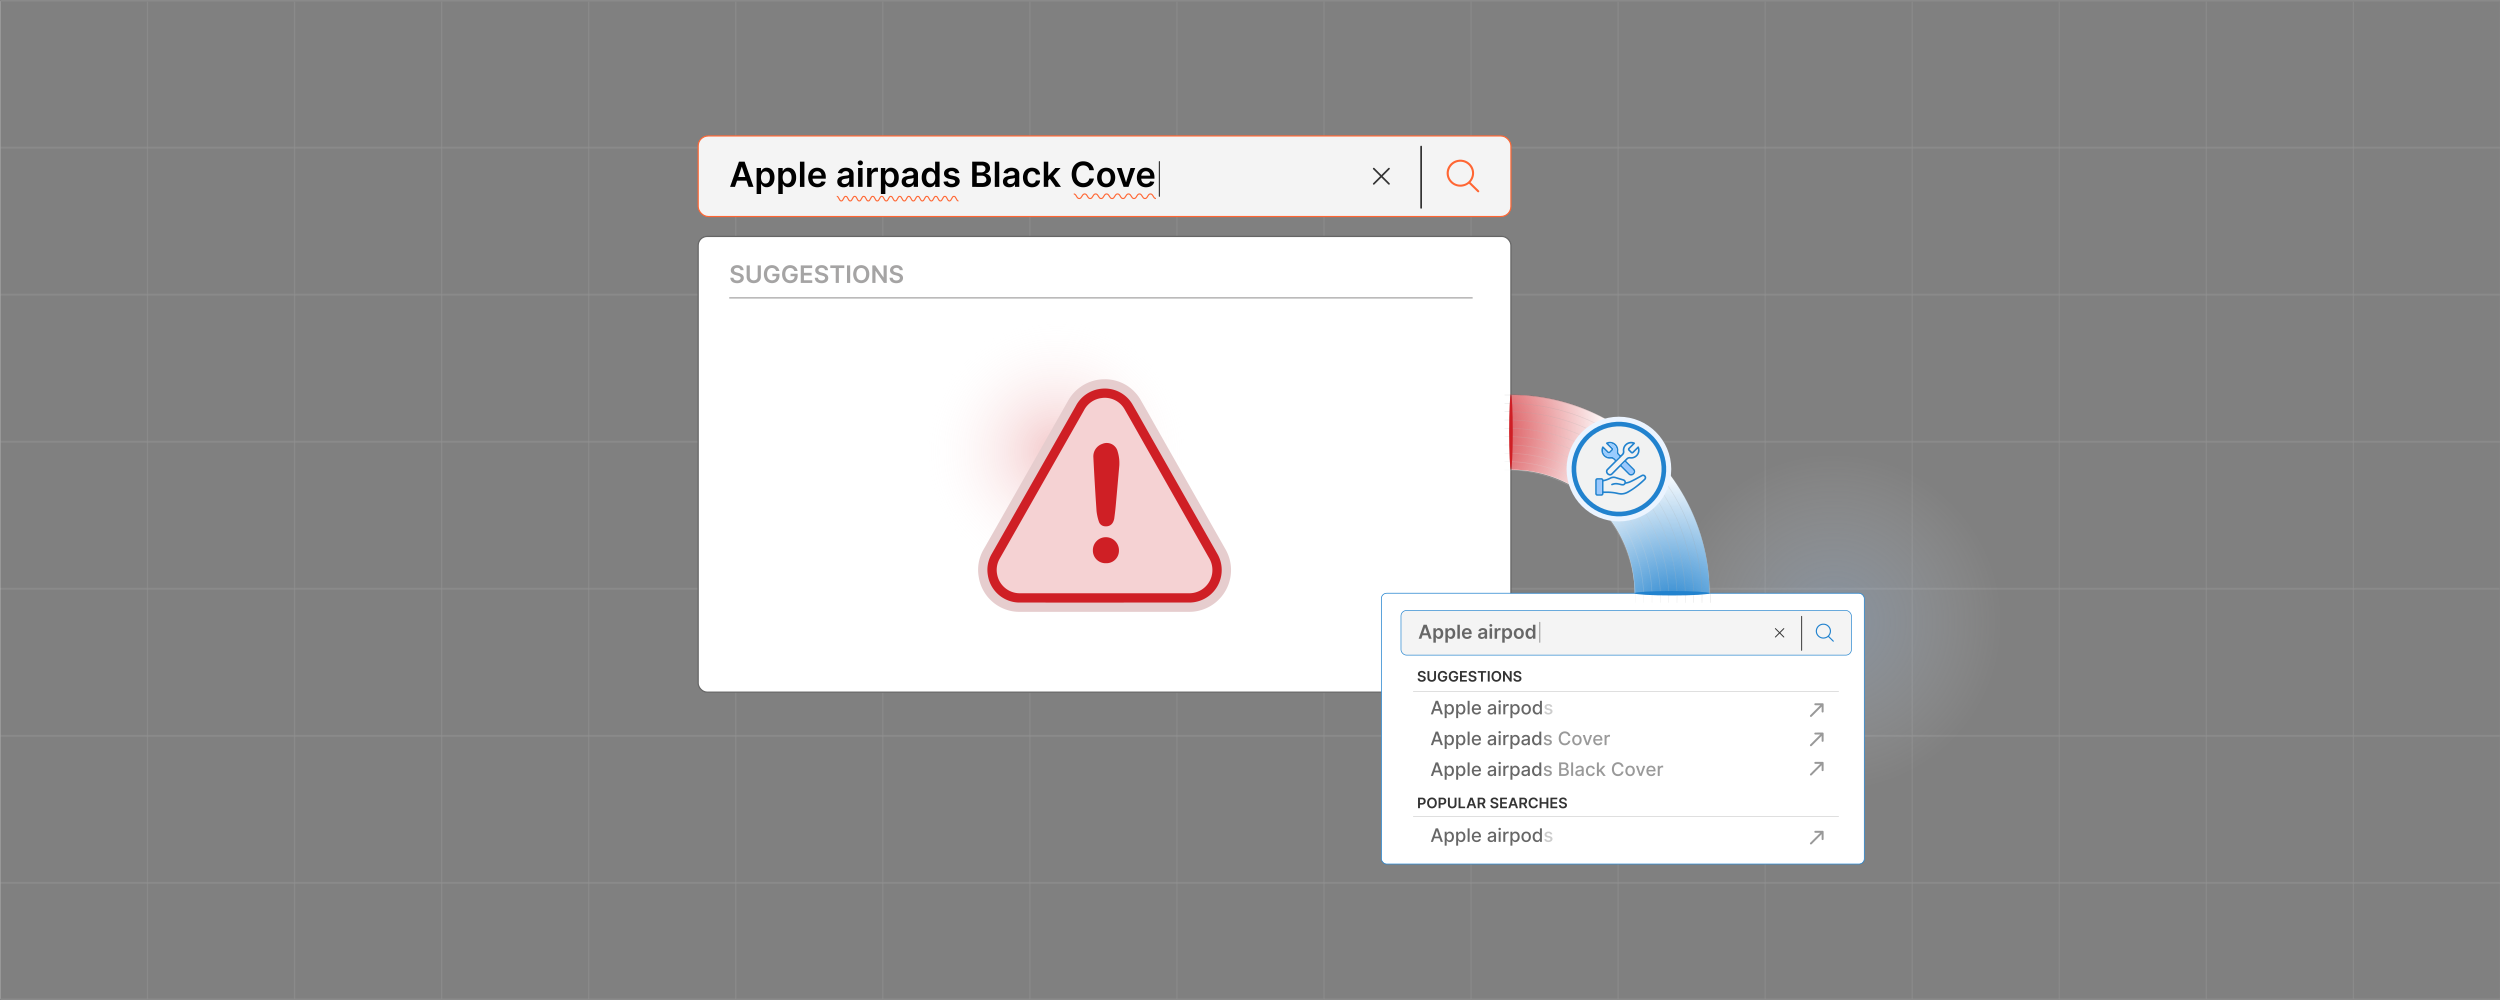 <svg xmlns="http://www.w3.org/2000/svg" xmlns:xlink="http://www.w3.org/1999/xlink" viewBox="0 0 1000 400"><rect x="0" y="0" width="1000" height="400" fill="#808080" stroke="none"/><defs><radialGradient id="radial-gradient" cx="733.544" cy="248.873" r="68.179" gradientUnits="userSpaceOnUse"><stop offset="0" stop-color="#9ac8fe"/><stop offset="1" stop-color="#fff" stop-opacity="0"/></radialGradient><radialGradient id="radial-gradient-2" cx="584.901" cy="172.234" r="58.639" gradientUnits="userSpaceOnUse"><stop offset="0" stop-color="#cf1f25"/><stop offset="1" stop-color="#cf1f25" stop-opacity="0"/></radialGradient><radialGradient id="radial-gradient-3" cx="669.156" cy="245.425" r="57.078" gradientUnits="userSpaceOnUse"><stop offset="0" stop-color="#2182ce"/><stop offset="1" stop-color="#2182ce" stop-opacity="0"/></radialGradient><radialGradient id="radial-gradient-4" cx="422.647" cy="180.694" r="53.108" gradientUnits="userSpaceOnUse"><stop offset="0" stop-color="#cf1f25"/><stop offset="1" stop-color="#fff" stop-opacity="0"/></radialGradient><radialGradient id="radial-gradient-5" cx="643.409" cy="172.768" r="1.529" gradientTransform="translate(282.672 -1503.497) scale(0.5 9.702)" gradientUnits="userSpaceOnUse"><stop offset="0" stop-color="#cf1f25"/><stop offset="1" stop-color="#cf1f25"/></radialGradient></defs><g style="isolation:isolate"><g id="Layer_1" data-name="Layer 1"><line y1="0.454" y2="399.546" fill="none" stroke="#ccc" stroke-miterlimit="10" stroke-width="0.499" opacity="0.5"/><g opacity="0.25"><line x1="0.18" y1="0.227" x2="1000.18" y2="0.227" fill="none" stroke="#ccc" stroke-miterlimit="10" stroke-width="0.79" opacity="0.5"/><line x1="0.18" y1="59.05" x2="1000.18" y2="59.05" fill="none" stroke="#ccc" stroke-miterlimit="10" stroke-width="0.79" opacity="0.5"/><line x1="0.18" y1="117.874" x2="1000.18" y2="117.874" fill="none" stroke="#ccc" stroke-miterlimit="10" stroke-width="0.79" opacity="0.5"/><line x1="0.18" y1="176.697" x2="1000.18" y2="176.697" fill="none" stroke="#ccc" stroke-miterlimit="10" stroke-width="0.79" opacity="0.5"/><line x1="0.18" y1="294.344" x2="1000.18" y2="294.344" fill="none" stroke="#ccc" stroke-miterlimit="10" stroke-width="0.79" opacity="0.5"/><line x1="0.18" y1="353.168" x2="1000.18" y2="353.168" fill="none" stroke="#ccc" stroke-miterlimit="10" stroke-width="0.79" opacity="0.5"/><line x1="0.18" y1="399.773" x2="1000.18" y2="399.773" fill="none" stroke="#ccc" stroke-miterlimit="10" stroke-width="0.79" opacity="0.5"/><line x1="-0.18" y1="235.522" x2="999.819" y2="235.522" fill="none" stroke="#ccc" stroke-miterlimit="10" stroke-width="0.79" opacity="0.5"/><line x1="1000.18" y1="0.682" x2="1000.18" y2="399.773" fill="none" stroke="#ccc" stroke-miterlimit="10" stroke-width="0.499" opacity="0.5"/><line x1="941.357" y1="0.682" x2="941.357" y2="399.773" fill="none" stroke="#ccc" stroke-miterlimit="10" stroke-width="0.499" opacity="0.5"/><line x1="882.533" y1="0.682" x2="882.533" y2="399.773" fill="none" stroke="#ccc" stroke-miterlimit="10" stroke-width="0.499" opacity="0.5"/><line x1="823.71" y1="0.682" x2="823.71" y2="399.773" fill="none" stroke="#ccc" stroke-miterlimit="10" stroke-width="0.499" opacity="0.5"/><line x1="764.886" y1="0.682" x2="764.886" y2="399.773" fill="none" stroke="#ccc" stroke-miterlimit="10" stroke-width="0.499" opacity="0.5"/><line x1="706.063" y1="0.682" x2="706.063" y2="399.773" fill="none" stroke="#ccc" stroke-miterlimit="10" stroke-width="0.499" opacity="0.5"/><line x1="647.239" y1="0.682" x2="647.239" y2="399.773" fill="none" stroke="#ccc" stroke-miterlimit="10" stroke-width="0.499" opacity="0.5"/><line x1="588.416" y1="0.682" x2="588.416" y2="399.773" fill="none" stroke="#ccc" stroke-miterlimit="10" stroke-width="0.499" opacity="0.5"/><line x1="529.592" y1="0.682" x2="529.592" y2="399.773" fill="none" stroke="#ccc" stroke-miterlimit="10" stroke-width="0.499" opacity="0.5"/><line x1="470.769" y1="0.682" x2="470.769" y2="399.773" fill="none" stroke="#ccc" stroke-miterlimit="10" stroke-width="0.499" opacity="0.5"/><line x1="411.945" y1="0.682" x2="411.945" y2="399.773" fill="none" stroke="#ccc" stroke-miterlimit="10" stroke-width="0.499" opacity="0.5"/><line x1="353.122" y1="0.682" x2="353.122" y2="399.773" fill="none" stroke="#ccc" stroke-miterlimit="10" stroke-width="0.499" opacity="0.5"/><line x1="294.298" y1="0.682" x2="294.298" y2="399.773" fill="none" stroke="#ccc" stroke-miterlimit="10" stroke-width="0.499" opacity="0.5"/><line x1="235.474" y1="0.682" x2="235.474" y2="399.773" fill="none" stroke="#ccc" stroke-miterlimit="10" stroke-width="0.499" opacity="0.5"/><line x1="176.651" y1="0.682" x2="176.651" y2="399.773" fill="none" stroke="#ccc" stroke-miterlimit="10" stroke-width="0.499" opacity="0.5"/><line x1="117.827" y1="0.682" x2="117.827" y2="399.773" fill="none" stroke="#ccc" stroke-miterlimit="10" stroke-width="0.499" opacity="0.5"/><line x1="59.004" y1="0.682" x2="59.004" y2="399.773" fill="none" stroke="#ccc" stroke-miterlimit="10" stroke-width="0.499" opacity="0.5"/></g><path d="M604.38,157.988q-1.485,0-2.97.06v29.99q1.47-.09,2.97-.09a49.278,49.278,0,0,1,33.452,13.037l21.182-21.182A79.108,79.108,0,0,0,604.38,157.988Z" fill="#fff"/><path d="M659.014,179.803l-21.182,21.182A49.322,49.322,0,0,1,653.84,237.408c0,1.25-.05,2.49-.13,3.72H683.7q.09-1.845.09-3.72A79.178,79.178,0,0,0,659.014,179.803Z" fill="#fff"/><circle cx="733.544" cy="248.873" r="68.179" opacity="0.25" fill="url(#radial-gradient)"/><path d="M604.38,157.89q-1.485,0-2.97.06v29.99q1.47-.09,2.97-.09a49.278,49.278,0,0,1,33.452,13.037l21.182-21.182A79.109,79.109,0,0,0,604.38,157.89Z" fill="url(#radial-gradient-2)"/><path d="M659.014,179.704l-21.182,21.182A49.322,49.322,0,0,1,653.84,237.31c0,1.25-.05,2.49-.13,3.72H683.7q.09-1.845.09-3.72A79.178,79.178,0,0,0,659.014,179.704Z" fill="url(#radial-gradient-3)"/><rect x="279.27" y="54.383" width="325.107" height="32.222" rx="3.997" fill="#f4f4f4" stroke="#f63" stroke-miterlimit="10" stroke-width="0.485"/><line x1="463.755" y1="64.67" x2="463.755" y2="78.495" fill="none" stroke="#333" stroke-linecap="round" stroke-miterlimit="10" stroke-width="0.462"/><line x1="549.505" y1="67.452" x2="555.588" y2="73.535" fill="none" stroke="#333" stroke-linecap="round" stroke-miterlimit="10" stroke-width="0.692"/><line x1="549.505" y1="73.535" x2="555.588" y2="67.452" fill="none" stroke="#333" stroke-linecap="round" stroke-miterlimit="10" stroke-width="0.692"/><path d="M584.493,63.872c.235.034.471.058.704.102A5.407,5.407,0,0,1,588.1,65.532a5.3,5.3,0,0,1,.86,6.32c-.207.368-.469.704-.705,1.055l-.067.025a.496.496,0,0,1,.125.066q1.605,1.575,3.205,3.155a1.961,1.961,0,0,1,.191.263v.178c-.134.284-.335.395-.569.301a.665.665,0,0,1-.205-.145q-1.616-1.585-3.227-3.173c-.033-.032-.067-.063-.102-.096-.173.118-.337.238-.509.346a5.54,5.54,0,0,1-6.953-.859,5.319,5.319,0,0,1-.457-6.837,5.398,5.398,0,0,1,3.327-2.143c.215-.046.436-.064.654-.096.037-.005.073-.015.11-.023ZM579.497,69.25c.01.189.009.347.028.503a4.417,4.417,0,0,0,1.178,2.584,4.531,4.531,0,0,0,4.378,1.412,4.398,4.398,0,0,0,3.26-2.522,4.307,4.307,0,0,0-.12-4.132,4.654,4.654,0,0,0-8.723,2.156Z" fill="#f63"/><line x1="568.454" y1="58.625" x2="568.454" y2="83.138" fill="none" stroke="#333" stroke-linecap="round" stroke-miterlimit="10" stroke-width="0.692"/><rect x="279.27" y="94.572" width="325.106" height="182.289" rx="3.587" fill="#fff" stroke="#666" stroke-miterlimit="10" stroke-width="0.5"/><line x1="291.694" y1="119.149" x2="589.062" y2="119.149" fill="none" stroke="#a5a4a4" stroke-miterlimit="10" stroke-width="0.5"/><path d="M293.985,74.759H292.034l3.552-10.09h2.257l3.557,10.09h-1.95l-2.695-8.02h-.079Zm.064-3.956H299.37v1.468h-5.321Z"/><path d="M302.65,77.597V67.192h1.754v1.252h.103a3.337,3.337,0,0,1,.39-.589,2.098,2.098,0,0,1,.68-.537,2.353,2.353,0,0,1,1.094-.225,2.907,2.907,0,0,1,1.584.446,3.071,3.071,0,0,1,1.123,1.315,4.915,4.915,0,0,1,.416,2.131,4.967,4.967,0,0,1-.408,2.119,3.125,3.125,0,0,1-1.113,1.33,2.863,2.863,0,0,1-1.597.458,2.383,2.383,0,0,1-1.079-.217,2.154,2.154,0,0,1-.688-.524,3.285,3.285,0,0,1-.401-.584h-.073v4.03Zm1.749-6.622a3.617,3.617,0,0,0,.21,1.286,1.915,1.915,0,0,0,.606.859,1.68,1.68,0,0,0,1.953-.01,1.934,1.934,0,0,0,.604-.872,3.987,3.987,0,0,0,.003-2.515,1.881,1.881,0,0,0-.601-.857,1.733,1.733,0,0,0-1.966-.01,1.822,1.822,0,0,0-.604.842A3.599,3.599,0,0,0,304.399,70.976Z"/><path d="M311.316,77.597V67.192H313.07v1.252h.103a3.337,3.337,0,0,1,.39-.589,2.098,2.098,0,0,1,.68-.537,2.353,2.353,0,0,1,1.094-.225,2.907,2.907,0,0,1,1.584.446,3.071,3.071,0,0,1,1.123,1.315,4.913,4.913,0,0,1,.416,2.131,4.967,4.967,0,0,1-.408,2.119,3.125,3.125,0,0,1-1.113,1.33,2.863,2.863,0,0,1-1.597.458,2.383,2.383,0,0,1-1.079-.217,2.154,2.154,0,0,1-.688-.524,3.285,3.285,0,0,1-.401-.584H313.1v4.03Zm1.749-6.622a3.615,3.615,0,0,0,.21,1.286,1.914,1.914,0,0,0,.605.859,1.68,1.68,0,0,0,1.953-.01,1.934,1.934,0,0,0,.604-.872,3.987,3.987,0,0,0,.003-2.515,1.881,1.881,0,0,0-.601-.857,1.733,1.733,0,0,0-1.966-.01,1.822,1.822,0,0,0-.604.842A3.601,3.601,0,0,0,313.065,70.976Z"/><path d="M321.766,64.669v10.09h-1.784v-10.09Z"/><path d="M326.949,74.907a3.872,3.872,0,0,1-1.964-.476,3.181,3.181,0,0,1-1.268-1.35,4.976,4.976,0,0,1,.003-4.113,3.356,3.356,0,0,1,1.249-1.38,3.521,3.521,0,0,1,1.887-.495,3.883,3.883,0,0,1,1.323.225,3.042,3.042,0,0,1,1.103.692,3.26,3.26,0,0,1,.756,1.19,4.814,4.814,0,0,1,.275,1.717v.547h-6.202V70.261h4.493a1.932,1.932,0,0,0-.222-.914,1.621,1.621,0,0,0-.604-.633,1.718,1.718,0,0,0-.899-.232,1.752,1.752,0,0,0-.961.264,1.842,1.842,0,0,0-.643.689,1.995,1.995,0,0,0-.234.934v1.049a2.448,2.448,0,0,0,.242,1.131,1.699,1.699,0,0,0,.675.719,2,2,0,0,0,1.015.249,2.099,2.099,0,0,0,.704-.111,1.525,1.525,0,0,0,.547-.328,1.368,1.368,0,0,0,.351-.537l1.665.187a2.596,2.596,0,0,1-.599,1.15,2.918,2.918,0,0,1-1.126.759A4.271,4.271,0,0,1,326.949,74.907Z"/><path d="M337.442,74.912a3.114,3.114,0,0,1-1.293-.259,2.077,2.077,0,0,1-.906-.766,2.236,2.236,0,0,1-.333-1.252,2.137,2.137,0,0,1,.236-1.059,1.835,1.835,0,0,1,.645-.67,3.305,3.305,0,0,1,.924-.382,7.686,7.686,0,0,1,1.066-.19q.665-.069,1.079-.126a1.554,1.554,0,0,0,.604-.177.413.413,0,0,0,.19-.377V69.626a1.114,1.114,0,0,0-.33-.862,1.35,1.35,0,0,0-.95-.306,1.691,1.691,0,0,0-1.037.286,1.407,1.407,0,0,0-.515.675l-1.666-.237a2.69,2.69,0,0,1,.65-1.155,2.873,2.873,0,0,1,1.108-.699,4.281,4.281,0,0,1,1.449-.234,4.707,4.707,0,0,1,1.088.128,3.097,3.097,0,0,1,.99.421,2.178,2.178,0,0,1,.723.796,2.612,2.612,0,0,1,.273,1.256v5.064h-1.715V73.72h-.06a2.165,2.165,0,0,1-.455.589,2.194,2.194,0,0,1-.734.439A2.944,2.944,0,0,1,337.442,74.912Zm.463-1.31a1.919,1.919,0,0,0,.932-.214,1.568,1.568,0,0,0,.608-.569,1.472,1.472,0,0,0,.214-.773v-.892a.83.83,0,0,1-.283.128,4.308,4.308,0,0,1-.445.104c-.165.029-.327.056-.488.079s-.3.043-.419.059a3.118,3.118,0,0,0-.714.177,1.206,1.206,0,0,0-.498.343.956.956,0,0,0,.178,1.308A1.564,1.564,0,0,0,337.905,73.602Z"/><path d="M344.133,66.118a1.036,1.036,0,0,1-.73-.283.92.92,0,0,1,0-1.37,1.082,1.082,0,0,1,1.461,0,.926.926,0,0,1,0,1.37A1.036,1.036,0,0,1,344.133,66.118Zm-.897,8.641V67.192h1.784v7.567Z"/><path d="M346.851,74.759V67.192h1.73v1.261h.079a1.893,1.893,0,0,1,.712-1.012,1.948,1.948,0,0,1,1.155-.357c.099,0,.209.004.332.012a2.525,2.525,0,0,1,.309.037v1.641a2,2,0,0,0-.357-.071,3.613,3.613,0,0,0-.471-.032,1.804,1.804,0,0,0-.874.21,1.563,1.563,0,0,0-.608.579,1.62,1.62,0,0,0-.222.853v4.449Z"/><path d="M352.354,77.597V67.192h1.754v1.252h.103a3.337,3.337,0,0,1,.39-.589,2.098,2.098,0,0,1,.68-.537,2.353,2.353,0,0,1,1.094-.225,2.907,2.907,0,0,1,1.584.446,3.071,3.071,0,0,1,1.123,1.315,4.915,4.915,0,0,1,.416,2.131,4.967,4.967,0,0,1-.408,2.119,3.125,3.125,0,0,1-1.113,1.33,2.863,2.863,0,0,1-1.597.458,2.383,2.383,0,0,1-1.079-.217,2.154,2.154,0,0,1-.688-.524,3.285,3.285,0,0,1-.401-.584h-.073v4.03Zm1.749-6.622a3.617,3.617,0,0,0,.21,1.286,1.915,1.915,0,0,0,.606.859,1.68,1.68,0,0,0,1.953-.01,1.934,1.934,0,0,0,.604-.872,3.987,3.987,0,0,0,.003-2.515,1.881,1.881,0,0,0-.601-.857,1.733,1.733,0,0,0-1.966-.01,1.822,1.822,0,0,0-.604.842A3.599,3.599,0,0,0,354.103,70.976Z"/><path d="M363.198,74.912a3.115,3.115,0,0,1-1.293-.259,2.076,2.076,0,0,1-.906-.766,2.236,2.236,0,0,1-.333-1.252,2.138,2.138,0,0,1,.236-1.059,1.835,1.835,0,0,1,.645-.67,3.307,3.307,0,0,1,.924-.382,7.683,7.683,0,0,1,1.066-.19c.443-.046.804-.087,1.079-.126a1.554,1.554,0,0,0,.604-.177.413.413,0,0,0,.189-.377V69.626a1.113,1.113,0,0,0-.33-.862,1.35,1.35,0,0,0-.95-.306,1.692,1.692,0,0,0-1.037.286,1.408,1.408,0,0,0-.515.675l-1.666-.237a2.688,2.688,0,0,1,.65-1.155,2.872,2.872,0,0,1,1.108-.699,4.281,4.281,0,0,1,1.449-.234,4.708,4.708,0,0,1,1.088.128,3.096,3.096,0,0,1,.99.421,2.178,2.178,0,0,1,.723.796,2.613,2.613,0,0,1,.273,1.256v5.064h-1.715V73.72h-.06a2.166,2.166,0,0,1-.455.589,2.192,2.192,0,0,1-.734.439A2.943,2.943,0,0,1,363.198,74.912Zm.463-1.31a1.919,1.919,0,0,0,.932-.214,1.567,1.567,0,0,0,.608-.569,1.472,1.472,0,0,0,.214-.773v-.892a.831.831,0,0,1-.283.128,4.308,4.308,0,0,1-.445.104c-.165.029-.327.056-.488.079s-.3.043-.419.059a3.116,3.116,0,0,0-.714.177,1.204,1.204,0,0,0-.498.343.956.956,0,0,0,.178,1.308A1.564,1.564,0,0,0,363.661,73.602Z"/><path d="M371.8,74.892a2.863,2.863,0,0,1-1.597-.458,3.112,3.112,0,0,1-1.113-1.33,4.968,4.968,0,0,1-.408-2.119,4.915,4.915,0,0,1,.416-2.131,3.058,3.058,0,0,1,1.126-1.315,2.909,2.909,0,0,1,1.581-.446,2.353,2.353,0,0,1,1.094.225,2.098,2.098,0,0,1,.68.537,3.382,3.382,0,0,1,.39.589h.073v-3.774h1.789v10.09h-1.754V73.567h-.108a3.021,3.021,0,0,1-.399.584,2.175,2.175,0,0,1-.689.524A2.383,2.383,0,0,1,371.8,74.892Zm.497-1.463a1.531,1.531,0,0,0,.966-.308,1.894,1.894,0,0,0,.606-.859,3.662,3.662,0,0,0,.207-1.286,3.601,3.601,0,0,0-.205-1.276,1.839,1.839,0,0,0-.601-.842,1.738,1.738,0,0,0-1.969.01,1.881,1.881,0,0,0-.601.857,3.598,3.598,0,0,0-.202,1.252,3.651,3.651,0,0,0,.204,1.264,1.939,1.939,0,0,0,.606.872A1.541,1.541,0,0,0,372.297,73.429Z"/><path d="M383.717,69.192l-1.626.177a1.335,1.335,0,0,0-.239-.463,1.226,1.226,0,0,0-.455-.35,1.651,1.651,0,0,0-.7-.133,1.702,1.702,0,0,0-.934.241.711.711,0,0,0-.372.625.652.652,0,0,0,.244.537,2.035,2.035,0,0,0,.825.34l1.291.276a3.281,3.281,0,0,1,1.599.734,1.754,1.754,0,0,1,.529,1.315,2.053,2.053,0,0,1-.416,1.259,2.697,2.697,0,0,1-1.141.85,4.303,4.303,0,0,1-1.675.306,3.873,3.873,0,0,1-2.237-.584,2.329,2.329,0,0,1-1.01-1.628l1.739-.168a1.223,1.223,0,0,0,.503.773,1.742,1.742,0,0,0,1,.261,1.796,1.796,0,0,0,1.022-.261.763.763,0,0,0,.387-.645.675.675,0,0,0-.249-.537,1.775,1.775,0,0,0-.771-.325l-1.29-.271a3.053,3.053,0,0,1-1.611-.766,1.867,1.867,0,0,1-.517-1.367,1.943,1.943,0,0,1,.382-1.214,2.484,2.484,0,0,1,1.079-.798,4.194,4.194,0,0,1,1.599-.284,3.456,3.456,0,0,1,2.097.567A2.386,2.386,0,0,1,383.717,69.192Z"/><path d="M388.875,74.759v-10.09h3.862a4.261,4.261,0,0,1,1.82.343,2.459,2.459,0,0,1,1.089.934,2.515,2.515,0,0,1,.362,1.34,2.181,2.181,0,0,1-.236,1.052,1.994,1.994,0,0,1-.636.707,2.682,2.682,0,0,1-.892.389v.099a2.216,2.216,0,0,1,1.032.328,2.322,2.322,0,0,1,.811.84,2.568,2.568,0,0,1,.315,1.311,2.653,2.653,0,0,1-.38,1.407,2.571,2.571,0,0,1-1.143.982,4.504,4.504,0,0,1-1.922.36Zm1.828-5.799h1.808a2.012,2.012,0,0,0,.853-.175,1.427,1.427,0,0,0,.599-.497,1.334,1.334,0,0,0,.219-.766,1.255,1.255,0,0,0-.411-.965,1.741,1.741,0,0,0-1.219-.379h-1.848Zm0,4.271h1.966a2.176,2.176,0,0,0,1.436-.382,1.241,1.241,0,0,0,.441-.983,1.522,1.522,0,0,0-.222-.81,1.549,1.549,0,0,0-.631-.572,2.114,2.114,0,0,0-.976-.21h-2.015Z"/><path d="M399.699,64.669v10.09h-1.784v-10.09Z"/><path d="M403.709,74.912a3.114,3.114,0,0,1-1.293-.259,2.077,2.077,0,0,1-.906-.766,2.236,2.236,0,0,1-.333-1.252,2.137,2.137,0,0,1,.236-1.059,1.835,1.835,0,0,1,.645-.67,3.305,3.305,0,0,1,.924-.382,7.686,7.686,0,0,1,1.066-.19q.665-.069,1.079-.126a1.554,1.554,0,0,0,.604-.177.413.413,0,0,0,.19-.377V69.626a1.114,1.114,0,0,0-.33-.862,1.35,1.35,0,0,0-.95-.306,1.691,1.691,0,0,0-1.037.286,1.407,1.407,0,0,0-.515.675l-1.666-.237a2.69,2.69,0,0,1,.65-1.155,2.873,2.873,0,0,1,1.108-.699,4.281,4.281,0,0,1,1.449-.234,4.707,4.707,0,0,1,1.088.128,3.097,3.097,0,0,1,.99.421,2.178,2.178,0,0,1,.723.796,2.612,2.612,0,0,1,.273,1.256v5.064H405.99V73.72h-.06a2.165,2.165,0,0,1-.455.589,2.194,2.194,0,0,1-.734.439A2.944,2.944,0,0,1,403.709,74.912Zm.463-1.31a1.919,1.919,0,0,0,.932-.214,1.568,1.568,0,0,0,.608-.569,1.472,1.472,0,0,0,.214-.773v-.892a.83.83,0,0,1-.283.128,4.308,4.308,0,0,1-.445.104c-.165.029-.327.056-.488.079s-.3.043-.419.059a3.118,3.118,0,0,0-.714.177,1.206,1.206,0,0,0-.498.343.956.956,0,0,0,.178,1.308A1.564,1.564,0,0,0,404.172,73.602Z"/><path d="M412.803,74.907a3.645,3.645,0,0,1-1.943-.497,3.298,3.298,0,0,1-1.246-1.377,4.913,4.913,0,0,1,.007-4.064,3.327,3.327,0,0,1,1.254-1.38,3.612,3.612,0,0,1,1.919-.495,3.771,3.771,0,0,1,1.634.338,2.76,2.76,0,0,1,1.618,2.382H414.34a1.645,1.645,0,0,0-.49-.914,1.437,1.437,0,0,0-1.031-.367,1.619,1.619,0,0,0-.961.293,1.897,1.897,0,0,0-.644.84,3.394,3.394,0,0,0-.229,1.311,3.495,3.495,0,0,0,.227,1.328,1.915,1.915,0,0,0,.638.853,1.728,1.728,0,0,0,1.675.147,1.4,1.4,0,0,0,.525-.435,1.682,1.682,0,0,0,.29-.695h1.705a2.961,2.961,0,0,1-.473,1.421,2.783,2.783,0,0,1-1.114.965A3.698,3.698,0,0,1,412.803,74.907Z"/><path d="M417.512,74.759v-10.09h1.784v10.09Zm1.626-2.374-.005-2.153h.286l2.719-3.04h2.084l-3.345,3.725h-.369Zm3.124,2.374-2.464-3.444,1.202-1.256,3.395,4.7Z"/><path d="M437.564,68.074h-1.843a2.314,2.314,0,0,0-.291-.805,2.15,2.15,0,0,0-.527-.599,2.216,2.216,0,0,0-.717-.372,2.871,2.871,0,0,0-.864-.126,2.626,2.626,0,0,0-1.458.411,2.729,2.729,0,0,0-.995,1.202,5.382,5.382,0,0,0,.002,3.877,2.689,2.689,0,0,0,.995,1.192,2.649,2.649,0,0,0,1.451.402,2.902,2.902,0,0,0,.85-.121,2.304,2.304,0,0,0,.715-.357,2.171,2.171,0,0,0,.537-.582,2.23,2.23,0,0,0,.303-.788l1.843.01a3.992,3.992,0,0,1-1.341,2.461,4.047,4.047,0,0,1-1.29.749,4.787,4.787,0,0,1-1.641.269,4.587,4.587,0,0,1-2.375-.616,4.295,4.295,0,0,1-1.645-1.778,6.755,6.755,0,0,1,.005-5.58,4.335,4.335,0,0,1,1.65-1.776,4.566,4.566,0,0,1,2.365-.616,5.015,5.015,0,0,1,1.566.236,4.051,4.051,0,0,1,1.291.692,3.775,3.775,0,0,1,.934,1.113A4.22,4.22,0,0,1,437.564,68.074Z"/><path d="M442.466,74.907a3.664,3.664,0,0,1-1.921-.488,3.294,3.294,0,0,1-1.259-1.365,4.94,4.94,0,0,1,0-4.104,3.286,3.286,0,0,1,1.259-1.37,4.028,4.028,0,0,1,3.843,0,3.293,3.293,0,0,1,1.259,1.37,4.951,4.951,0,0,1,0,4.104,3.301,3.301,0,0,1-1.259,1.365A3.665,3.665,0,0,1,442.466,74.907Zm.01-1.429a1.53,1.53,0,0,0,1.006-.333,2.003,2.003,0,0,0,.604-.894,3.722,3.722,0,0,0,.199-1.251,3.76,3.76,0,0,0-.199-1.259,2.021,2.021,0,0,0-.604-.899,1.524,1.524,0,0,0-1.006-.335,1.552,1.552,0,0,0-1.022.335,1.995,1.995,0,0,0-.607.899,3.76,3.76,0,0,0-.199,1.259,3.722,3.722,0,0,0,.199,1.251,1.977,1.977,0,0,0,.607.894A1.559,1.559,0,0,0,442.475,73.478Z"/><path d="M454.097,67.192l-2.695,7.567h-1.971l-2.694-7.567h1.901l1.739,5.622h.079l1.744-5.622Z"/><path d="M458.419,74.907a3.872,3.872,0,0,1-1.964-.476,3.181,3.181,0,0,1-1.268-1.35,4.976,4.976,0,0,1,.003-4.113,3.356,3.356,0,0,1,1.249-1.38,3.521,3.521,0,0,1,1.887-.495,3.882,3.882,0,0,1,1.323.225,3.042,3.042,0,0,1,1.103.692,3.258,3.258,0,0,1,.756,1.19,4.814,4.814,0,0,1,.275,1.717v.547h-6.202V70.261h4.493a1.931,1.931,0,0,0-.222-.914,1.621,1.621,0,0,0-.604-.633,1.718,1.718,0,0,0-.899-.232,1.752,1.752,0,0,0-.961.264,1.842,1.842,0,0,0-.642.689,1.994,1.994,0,0,0-.234.934v1.049a2.448,2.448,0,0,0,.242,1.131,1.699,1.699,0,0,0,.675.719,2,2,0,0,0,1.015.249,2.099,2.099,0,0,0,.704-.111,1.524,1.524,0,0,0,.547-.328,1.368,1.368,0,0,0,.351-.537l1.665.187a2.595,2.595,0,0,1-.599,1.15,2.917,2.917,0,0,1-1.126.759A4.271,4.271,0,0,1,458.419,74.907Z"/><path d="M296.201,108.08a.939.939,0,0,0-.403-.699,1.562,1.562,0,0,0-.92-.25,1.756,1.756,0,0,0-.682.12,1.006,1.006,0,0,0-.436.326.789.789,0,0,0-.154.47.701.701,0,0,0,.102.38.874.874,0,0,0,.275.272,1.896,1.896,0,0,0,.388.187,4.148,4.148,0,0,0,.428.127l.658.165a4.567,4.567,0,0,1,.766.25,2.734,2.734,0,0,1,.662.397,1.778,1.778,0,0,1,.464.579,1.741,1.741,0,0,1,.172.795,1.896,1.896,0,0,1-.316,1.085,2.076,2.076,0,0,1-.91.73,3.553,3.553,0,0,1-1.438.262,3.647,3.647,0,0,1-1.421-.254,2.102,2.102,0,0,1-.939-.74,2.182,2.182,0,0,1-.365-1.186h1.251a1.062,1.062,0,0,0,.227.61,1.191,1.191,0,0,0,.519.363,2.036,2.036,0,0,0,.718.12,1.966,1.966,0,0,0,.729-.125,1.167,1.167,0,0,0,.492-.35.846.846,0,0,0,.182-.526.684.684,0,0,0-.161-.454,1.217,1.217,0,0,0-.44-.301,4.449,4.449,0,0,0-.66-.218l-.798-.206a3.183,3.183,0,0,1-1.369-.677,1.549,1.549,0,0,1-.502-1.208,1.806,1.806,0,0,1,.337-1.086,2.224,2.224,0,0,1,.921-.725,3.218,3.218,0,0,1,1.319-.259,3.115,3.115,0,0,1,1.31.259,2.151,2.151,0,0,1,.886.716,1.834,1.834,0,0,1,.332,1.05Z" fill="#a5a4a4"/><path d="M303.075,106.15h1.272v4.585a2.466,2.466,0,0,1-.354,1.326,2.402,2.402,0,0,1-.996.893,3.663,3.663,0,0,1-2.998,0,2.39,2.39,0,0,1-.994-.893,2.473,2.473,0,0,1-.353-1.326V106.15h1.272v4.479a1.564,1.564,0,0,0,.193.782,1.369,1.369,0,0,0,.547.536,1.904,1.904,0,0,0,1.674,0,1.358,1.358,0,0,0,.547-.536,1.573,1.573,0,0,0,.191-.782Z" fill="#a5a4a4"/><path d="M310.431,108.391a1.851,1.851,0,0,0-.234-.498,1.582,1.582,0,0,0-.356-.378,1.475,1.475,0,0,0-.475-.238,2.007,2.007,0,0,0-.582-.081,1.818,1.818,0,0,0-1.008.285,1.899,1.899,0,0,0-.694.835,3.199,3.199,0,0,0-.252,1.338,3.262,3.262,0,0,0,.25,1.347,1.891,1.891,0,0,0,.696.838,1.871,1.871,0,0,0,1.035.286,1.97,1.97,0,0,0,.927-.205,1.444,1.444,0,0,0,.604-.584,1.789,1.789,0,0,0,.213-.89l.288.045h-1.906v-.994h2.849v.843a3.04,3.04,0,0,1-.385,1.559,2.61,2.61,0,0,1-1.055,1.013,3.531,3.531,0,0,1-3.244-.082,2.982,2.982,0,0,1-1.141-1.244,4.185,4.185,0,0,1-.41-1.917,4.448,4.448,0,0,1,.242-1.518,3.28,3.28,0,0,1,.677-1.136,2.911,2.911,0,0,1,1.022-.713,3.265,3.265,0,0,1,1.274-.245,3.388,3.388,0,0,1,1.086.169,2.944,2.944,0,0,1,.896.481,2.688,2.688,0,0,1,.645.74,2.599,2.599,0,0,1,.333.946Z" fill="#a5a4a4"/><path d="M317.717,108.391a1.851,1.851,0,0,0-.234-.498,1.582,1.582,0,0,0-.356-.378,1.475,1.475,0,0,0-.475-.238,2.006,2.006,0,0,0-.582-.081,1.817,1.817,0,0,0-1.008.285,1.899,1.899,0,0,0-.694.835,3.2,3.2,0,0,0-.252,1.338,3.262,3.262,0,0,0,.25,1.347,1.89,1.89,0,0,0,.696.838,1.87,1.87,0,0,0,1.035.286,1.969,1.969,0,0,0,.927-.205,1.444,1.444,0,0,0,.605-.584,1.789,1.789,0,0,0,.213-.89l.288.045h-1.906v-.994h2.849v.843a3.041,3.041,0,0,1-.385,1.559,2.611,2.611,0,0,1-1.055,1.013,3.531,3.531,0,0,1-3.244-.082,2.982,2.982,0,0,1-1.141-1.244,4.186,4.186,0,0,1-.41-1.917,4.448,4.448,0,0,1,.242-1.518,3.284,3.284,0,0,1,.677-1.136,2.912,2.912,0,0,1,1.022-.713,3.265,3.265,0,0,1,1.274-.245,3.387,3.387,0,0,1,1.086.169,2.943,2.943,0,0,1,.896.481,2.688,2.688,0,0,1,.645.74,2.597,2.597,0,0,1,.333.946Z" fill="#a5a4a4"/><path d="M320.301,113.168V106.15h4.564v1.065h-3.293v1.905H324.63v1.066H321.573v1.915h3.32v1.066Z" fill="#a5a4a4"/><path d="M329.979,108.08a.94.94,0,0,0-.403-.699,1.562,1.562,0,0,0-.92-.25,1.756,1.756,0,0,0-.682.12,1.007,1.007,0,0,0-.436.326.789.789,0,0,0-.154.47.701.701,0,0,0,.102.38.874.874,0,0,0,.275.272,1.896,1.896,0,0,0,.388.187,4.156,4.156,0,0,0,.428.127l.658.165a4.567,4.567,0,0,1,.766.25,2.737,2.737,0,0,1,.662.397,1.777,1.777,0,0,1,.464.579,1.741,1.741,0,0,1,.172.795,1.897,1.897,0,0,1-.315,1.085,2.077,2.077,0,0,1-.91.73,3.553,3.553,0,0,1-1.438.262,3.647,3.647,0,0,1-1.421-.254,2.102,2.102,0,0,1-.939-.74,2.184,2.184,0,0,1-.365-1.186h1.251a1.062,1.062,0,0,0,.227.61,1.191,1.191,0,0,0,.519.363,2.036,2.036,0,0,0,.718.12,1.966,1.966,0,0,0,.729-.125,1.167,1.167,0,0,0,.492-.35.846.846,0,0,0,.182-.526.684.684,0,0,0-.161-.454,1.217,1.217,0,0,0-.44-.301,4.454,4.454,0,0,0-.66-.218l-.798-.206a3.183,3.183,0,0,1-1.369-.677,1.549,1.549,0,0,1-.502-1.208,1.806,1.806,0,0,1,.337-1.086,2.224,2.224,0,0,1,.921-.725,3.217,3.217,0,0,1,1.319-.259,3.114,3.114,0,0,1,1.31.259,2.151,2.151,0,0,1,.886.716,1.834,1.834,0,0,1,.332,1.05Z" fill="#a5a4a4"/><path d="M332.121,107.216V106.15h5.6v1.065h-2.169v5.953H334.29v-5.953Z" fill="#a5a4a4"/><path d="M340.068,106.15v7.018h-1.272V106.15Z" fill="#a5a4a4"/><path d="M347.721,109.659a4.13,4.13,0,0,1-.424,1.941,3.022,3.022,0,0,1-1.151,1.235,3.384,3.384,0,0,1-3.3-.001,3.034,3.034,0,0,1-1.151-1.237,4.651,4.651,0,0,1,0-3.879,3.026,3.026,0,0,1,1.151-1.235,3.393,3.393,0,0,1,3.3,0,3.026,3.026,0,0,1,1.151,1.235A4.132,4.132,0,0,1,347.721,109.659Zm-1.278,0a3.261,3.261,0,0,0-.249-1.348,1.875,1.875,0,0,0-.686-.833,1.95,1.95,0,0,0-2.022,0,1.876,1.876,0,0,0-.686.833,3.776,3.776,0,0,0,0,2.697,1.874,1.874,0,0,0,.686.833,1.95,1.95,0,0,0,2.022,0,1.873,1.873,0,0,0,.686-.833A3.261,3.261,0,0,0,346.442,109.659Z" fill="#a5a4a4"/><path d="M354.694,106.15v7.018h-1.131l-3.308-4.781h-.058v4.781h-1.272V106.15h1.138l3.304,4.784h.062V106.15Z" fill="#a5a4a4"/><path d="M359.889,108.08a.94.94,0,0,0-.403-.699,1.563,1.563,0,0,0-.92-.25,1.757,1.757,0,0,0-.682.12,1.007,1.007,0,0,0-.435.326.789.789,0,0,0-.154.47.701.701,0,0,0,.102.38.873.873,0,0,0,.275.272,1.898,1.898,0,0,0,.388.187,4.15,4.15,0,0,0,.428.127l.658.165a4.57,4.57,0,0,1,.766.25,2.734,2.734,0,0,1,.662.397,1.778,1.778,0,0,1,.464.579,1.742,1.742,0,0,1,.172.795,1.896,1.896,0,0,1-.316,1.085,2.076,2.076,0,0,1-.91.73,3.553,3.553,0,0,1-1.438.262,3.647,3.647,0,0,1-1.421-.254,2.102,2.102,0,0,1-.939-.74,2.182,2.182,0,0,1-.365-1.186h1.251a1.063,1.063,0,0,0,.227.61,1.19,1.19,0,0,0,.519.363,2.036,2.036,0,0,0,.718.12,1.966,1.966,0,0,0,.729-.125,1.166,1.166,0,0,0,.492-.35.846.846,0,0,0,.182-.526.685.685,0,0,0-.161-.454,1.216,1.216,0,0,0-.44-.301,4.453,4.453,0,0,0-.66-.218l-.798-.206a3.182,3.182,0,0,1-1.369-.677,1.549,1.549,0,0,1-.502-1.208,1.806,1.806,0,0,1,.337-1.086,2.224,2.224,0,0,1,.921-.725,3.217,3.217,0,0,1,1.319-.259,3.115,3.115,0,0,1,1.31.259,2.151,2.151,0,0,1,.886.716,1.834,1.834,0,0,1,.332,1.05Z" fill="#a5a4a4"/><path d="M334.71,78.54c.898,0,.898,1.84,1.796,1.84s.898-1.84,1.797-1.84.899,1.84,1.798,1.84.9-1.84,1.801-1.84.901,1.84,1.803,1.84.9-1.84,1.8-1.84.899,1.84,1.799,1.84.9-1.84,1.8-1.84.901,1.84,1.803,1.84.901-1.84,1.802-1.84.9,1.84,1.801,1.84.901-1.84,1.802-1.84.902,1.84,1.804,1.84.901-1.84,1.802-1.84.902,1.84,1.804,1.84.902-1.84,1.803-1.84.902,1.84,1.805,1.84.902-1.84,1.804-1.84c.9,0,.9,1.84,1.799,1.84.903,0,.903-1.84,1.805-1.84s.901,1.84,1.802,1.84.902-1.84,1.805-1.84.903,1.84,1.807,1.84.902-1.84,1.804-1.84c.904,0,.904,1.84,1.808,1.84s.906-1.84,1.811-1.84.906,1.84,1.811,1.84" fill="none" stroke="#f63" stroke-miterlimit="10" stroke-width="0.462"/><path d="M429.5,77.572c1.095,0,1.095,1.846,2.191,1.846s1.094-1.846,2.188-1.846,1.095,1.846,2.191,1.846,1.095-1.846,2.19-1.846,1.096,1.846,2.192,1.846,1.095-1.846,2.19-1.846,1.096,1.846,2.192,1.846,1.096-1.846,2.192-1.846c1.094,0,1.094,1.846,2.188,1.846,1.095,0,1.095-1.846,2.191-1.846s1.097,1.846,2.193,1.846,1.097-1.846,2.194-1.846,1.097,1.846,2.194,1.846c1.099,0,1.099-1.846,2.198-1.846s1.099,1.846,2.198,1.846" fill="none" stroke="#f63" stroke-miterlimit="10" stroke-width="0.462"/><path d="M447.492,186.183c-.487,5.474-.964,10.949-1.466,16.421-.147,1.604-.348,3.204-.565,4.801a5.348,5.348,0,0,1-.406,1.292,2.971,2.971,0,0,1-2.985,1.825,2.694,2.694,0,0,1-2.755-1.862,19.724,19.724,0,0,1-.943-4.289q-.733-10.728-1.268-21.469a5.285,5.285,0,0,1,3.568-5.342,4.495,4.495,0,0,1,6.161,3.075A16.12,16.12,0,0,1,447.492,186.183Z" fill="#cf1f25"/><circle cx="422.647" cy="180.694" r="53.108" opacity="0.25" fill="url(#radial-gradient-4)"/><rect x="552.546" y="237.301" width="193.178" height="108.316" rx="2.131" fill="#fff" stroke="#2182ce" stroke-miterlimit="10" stroke-width="0.297"/><path d="M569.508,269.579a.567.567,0,0,0-.242-.421.943.943,0,0,0-.553-.15,1.055,1.055,0,0,0-.41.072.6.6,0,0,0-.262.196.47.47,0,0,0-.093.282.424.424,0,0,0,.061.229.52.52,0,0,0,.166.163,1.14,1.14,0,0,0,.232.112,2.49,2.49,0,0,0,.258.076l.396.1a2.723,2.723,0,0,1,.46.15,1.636,1.636,0,0,1,.398.238,1.07,1.07,0,0,1,.278.349,1.036,1.036,0,0,1,.104.477,1.143,1.143,0,0,1-.19.652,1.248,1.248,0,0,1-.547.438,2.128,2.128,0,0,1-.864.157,2.184,2.184,0,0,1-.854-.152,1.265,1.265,0,0,1-.565-.444,1.308,1.308,0,0,1-.22-.713h.752a.642.642,0,0,0,.136.366.717.717,0,0,0,.312.219,1.225,1.225,0,0,0,.432.072,1.183,1.183,0,0,0,.438-.075.704.704,0,0,0,.295-.21.496.496,0,0,0,.109-.316.405.405,0,0,0-.097-.274.739.739,0,0,0-.265-.181,2.613,2.613,0,0,0-.397-.131l-.48-.124a1.915,1.915,0,0,1-.823-.406.934.934,0,0,1-.302-.727,1.085,1.085,0,0,1,.203-.653,1.331,1.331,0,0,1,.553-.435,1.938,1.938,0,0,1,.793-.155,1.873,1.873,0,0,1,.788.155,1.292,1.292,0,0,1,.532.431,1.104,1.104,0,0,1,.2.632Z" fill="#333"/><path d="M573.639,268.419h.765v2.756a1.48,1.48,0,0,1-.214.798,1.437,1.437,0,0,1-.598.536,2.208,2.208,0,0,1-1.803,0,1.437,1.437,0,0,1-.598-.536,1.488,1.488,0,0,1-.212-.798v-2.756h.765v2.692a.934.934,0,0,0,.116.47.814.814,0,0,0,.328.322,1.149,1.149,0,0,0,1.007,0,.814.814,0,0,0,.328-.322.944.944,0,0,0,.115-.47Z" fill="#333"/><path d="M578.062,269.767a1.116,1.116,0,0,0-.141-.3.953.953,0,0,0-.215-.228.879.879,0,0,0-.285-.144,1.212,1.212,0,0,0-.35-.049,1.094,1.094,0,0,0-.606.172,1.141,1.141,0,0,0-.417.501,1.93,1.93,0,0,0-.151.805,1.952,1.952,0,0,0,.15.81,1.15,1.15,0,0,0,.418.504,1.13,1.13,0,0,0,.622.172,1.188,1.188,0,0,0,.558-.124.865.865,0,0,0,.363-.351,1.074,1.074,0,0,0,.128-.534l.173.027h-1.145V270.43h1.712v.507a1.829,1.829,0,0,1-.23.936,1.569,1.569,0,0,1-.635.609,2.122,2.122,0,0,1-1.949-.05,1.789,1.789,0,0,1-.686-.748,2.517,2.517,0,0,1-.246-1.152,2.676,2.676,0,0,1,.145-.912,1.967,1.967,0,0,1,.407-.683,1.742,1.742,0,0,1,.613-.429,1.961,1.961,0,0,1,.767-.147,2.053,2.053,0,0,1,.653.102,1.772,1.772,0,0,1,.538.29,1.626,1.626,0,0,1,.389.444,1.565,1.565,0,0,1,.199.569Z" fill="#333"/><path d="M582.441,269.767a1.118,1.118,0,0,0-.141-.3.955.955,0,0,0-.215-.228.88.88,0,0,0-.285-.144,1.214,1.214,0,0,0-.351-.049,1.094,1.094,0,0,0-.606.172,1.141,1.141,0,0,0-.417.501,1.93,1.93,0,0,0-.151.805,1.952,1.952,0,0,0,.15.81,1.15,1.15,0,0,0,.418.504,1.13,1.13,0,0,0,.622.172,1.188,1.188,0,0,0,.558-.124.865.865,0,0,0,.363-.351,1.074,1.074,0,0,0,.128-.534l.173.027h-1.145V270.43h1.712v.507a1.829,1.829,0,0,1-.231.936,1.569,1.569,0,0,1-.635.609,2.122,2.122,0,0,1-1.949-.05,1.789,1.789,0,0,1-.686-.748,2.517,2.517,0,0,1-.246-1.152,2.676,2.676,0,0,1,.145-.912,1.967,1.967,0,0,1,.407-.683,1.742,1.742,0,0,1,.613-.429,1.961,1.961,0,0,1,.767-.147,2.053,2.053,0,0,1,.653.102,1.772,1.772,0,0,1,.538.29,1.626,1.626,0,0,1,.389.444,1.565,1.565,0,0,1,.199.569Z" fill="#333"/><path d="M583.994,272.638v-4.219h2.744v.641h-1.98v1.145h1.837v.641h-1.837v1.151h1.996v.641Z" fill="#333"/><path d="M589.811,269.579a.567.567,0,0,0-.242-.421.943.943,0,0,0-.553-.15,1.055,1.055,0,0,0-.41.072.601.601,0,0,0-.262.196.47.47,0,0,0-.093.282.424.424,0,0,0,.061.229.52.52,0,0,0,.166.163,1.14,1.14,0,0,0,.232.112,2.49,2.49,0,0,0,.258.076l.396.1a2.723,2.723,0,0,1,.46.15,1.636,1.636,0,0,1,.398.238,1.07,1.07,0,0,1,.278.349,1.036,1.036,0,0,1,.104.477,1.143,1.143,0,0,1-.19.652,1.248,1.248,0,0,1-.547.438,2.128,2.128,0,0,1-.864.157,2.184,2.184,0,0,1-.854-.152,1.265,1.265,0,0,1-.565-.444,1.308,1.308,0,0,1-.22-.713h.752a.642.642,0,0,0,.136.366.718.718,0,0,0,.312.219,1.225,1.225,0,0,0,.432.072,1.183,1.183,0,0,0,.438-.075.703.703,0,0,0,.295-.21.496.496,0,0,0,.109-.316.405.405,0,0,0-.097-.274.738.738,0,0,0-.265-.181,2.613,2.613,0,0,0-.397-.131l-.48-.124a1.915,1.915,0,0,1-.823-.406.934.934,0,0,1-.302-.727,1.085,1.085,0,0,1,.203-.653,1.331,1.331,0,0,1,.553-.435,1.938,1.938,0,0,1,.793-.155,1.873,1.873,0,0,1,.788.155,1.292,1.292,0,0,1,.532.431,1.104,1.104,0,0,1,.2.632Z" fill="#333"/><path d="M591.098,269.06v-.641h3.366v.641h-1.304v3.578h-.759V269.06Z" fill="#333"/><path d="M595.876,268.419v4.219h-.765v-4.219Z" fill="#333"/><path d="M600.475,270.528a2.49,2.49,0,0,1-.254,1.167,1.813,1.813,0,0,1-.692.742,2.033,2.033,0,0,1-1.983-.001,1.822,1.822,0,0,1-.692-.743,2.795,2.795,0,0,1,0-2.332,1.82,1.82,0,0,1,.692-.742,2.036,2.036,0,0,1,1.983,0,1.82,1.82,0,0,1,.692.742A2.494,2.494,0,0,1,600.475,270.528Zm-.769,0a1.963,1.963,0,0,0-.149-.81,1.126,1.126,0,0,0-.412-.501,1.173,1.173,0,0,0-1.216,0,1.128,1.128,0,0,0-.413.501,2.273,2.273,0,0,0,0,1.621,1.127,1.127,0,0,0,.413.501,1.172,1.172,0,0,0,1.216,0,1.125,1.125,0,0,0,.412-.501A1.964,1.964,0,0,0,599.707,270.528Z" fill="#333"/><path d="M604.667,268.419v4.219h-.68l-1.988-2.874h-.034v2.874H601.2v-4.219h.684l1.986,2.876h.037v-2.876Z" fill="#333"/><path d="M607.79,269.579a.567.567,0,0,0-.242-.421.943.943,0,0,0-.553-.15,1.055,1.055,0,0,0-.41.072.601.601,0,0,0-.262.196.47.47,0,0,0-.093.282.424.424,0,0,0,.061.229.52.52,0,0,0,.166.163,1.142,1.142,0,0,0,.232.112,2.497,2.497,0,0,0,.258.076l.396.1a2.723,2.723,0,0,1,.46.15,1.636,1.636,0,0,1,.398.238,1.072,1.072,0,0,1,.278.349,1.037,1.037,0,0,1,.103.477,1.143,1.143,0,0,1-.19.652,1.248,1.248,0,0,1-.547.438,2.128,2.128,0,0,1-.864.157,2.184,2.184,0,0,1-.854-.152,1.265,1.265,0,0,1-.565-.444,1.308,1.308,0,0,1-.22-.713h.752a.641.641,0,0,0,.136.366.718.718,0,0,0,.312.219,1.225,1.225,0,0,0,.432.072,1.183,1.183,0,0,0,.438-.075.704.704,0,0,0,.295-.21.496.496,0,0,0,.109-.316.404.404,0,0,0-.097-.274.739.739,0,0,0-.265-.181,2.613,2.613,0,0,0-.397-.131l-.48-.124a1.916,1.916,0,0,1-.823-.406.934.934,0,0,1-.302-.727,1.084,1.084,0,0,1,.203-.653,1.33,1.33,0,0,1,.553-.435,1.938,1.938,0,0,1,.793-.155,1.872,1.872,0,0,1,.788.155,1.292,1.292,0,0,1,.532.431,1.104,1.104,0,0,1,.2.632Z" fill="#333"/><rect x="560.392" y="244.196" width="180.172" height="17.857" rx="2.215" fill="#f4f4f4" stroke="#2182ce" stroke-miterlimit="10" stroke-width="0.269"/><line x1="615.94" y1="248.873" x2="615.94" y2="256.972" fill="none" stroke="#666" stroke-linecap="round" stroke-miterlimit="10" stroke-width="0.263"/><line x1="710.155" y1="251.439" x2="713.526" y2="254.81" fill="none" stroke="#333" stroke-linecap="round" stroke-miterlimit="10" stroke-width="0.384"/><line x1="710.155" y1="254.81" x2="713.526" y2="251.439" fill="none" stroke="#333" stroke-linecap="round" stroke-miterlimit="10" stroke-width="0.384"/><path d="M729.545,249.455c.13.019.261.032.39.057a2.997,2.997,0,0,1,1.609.863,2.938,2.938,0,0,1,.477,3.502c-.115.204-.26.39-.391.585l-.037.014a.275.275,0,0,1,.069.037q.889.873,1.776,1.749a1.093,1.093,0,0,1,.106.146v.099c-.074.157-.186.219-.315.167a.368.368,0,0,1-.114-.081q-.895-.878-1.788-1.759c-.018-.018-.037-.035-.056-.053-.096.066-.187.132-.282.192a3.07,3.07,0,0,1-3.853-.476,2.948,2.948,0,0,1-.253-3.789,2.991,2.991,0,0,1,1.844-1.187c.119-.026.242-.035.363-.053.02-.003.041-.008.061-.013Zm-2.769,2.98c.005.105.005.192.015.279a2.448,2.448,0,0,0,.653,1.432,2.511,2.511,0,0,0,2.426.782,2.437,2.437,0,0,0,1.806-1.398,2.386,2.386,0,0,0-.067-2.29,2.579,2.579,0,0,0-4.834,1.195Z" fill="#2182ce"/><line x1="720.656" y1="246.547" x2="720.656" y2="260.132" fill="none" stroke="#333" stroke-linecap="round" stroke-miterlimit="10" stroke-width="0.384"/><path d="M568.547,255.486h-1.081l1.969-5.592h1.25l1.972,5.592h-1.081l-1.494-4.445h-.043Zm.035-2.192h2.949v.814h-2.949Z" fill="#666"/><path d="M573.349,257.059V251.293h.972v.693h.058a1.817,1.817,0,0,1,.216-.326,1.163,1.163,0,0,1,.377-.298,1.299,1.299,0,0,1,.605-.124,1.607,1.607,0,0,1,.878.247,1.697,1.697,0,0,1,.623.729,3.149,3.149,0,0,1,.004,2.355,1.72,1.72,0,0,1-.617.736,1.582,1.582,0,0,1-.885.254,1.319,1.319,0,0,1-.598-.12,1.198,1.198,0,0,1-.381-.29,1.786,1.786,0,0,1-.223-.324h-.041v2.233Zm.97-3.669a2.011,2.011,0,0,0,.115.713,1.068,1.068,0,0,0,.336.476.841.841,0,0,0,.534.171.854.854,0,0,0,.549-.176,1.071,1.071,0,0,0,.334-.483,2.217,2.217,0,0,0,.002-1.393,1.049,1.049,0,0,0-.333-.476.961.961,0,0,0-1.09-.005,1.008,1.008,0,0,0-.334.467A1.984,1.984,0,0,0,574.319,253.39Z" fill="#666"/><path d="M578.152,257.059V251.293h.972v.693h.058a1.822,1.822,0,0,1,.216-.326,1.164,1.164,0,0,1,.377-.298,1.299,1.299,0,0,1,.606-.124,1.607,1.607,0,0,1,.878.247,1.698,1.698,0,0,1,.623.729,3.149,3.149,0,0,1,.004,2.355,1.719,1.719,0,0,1-.617.736,1.582,1.582,0,0,1-.885.254,1.319,1.319,0,0,1-.598-.12,1.198,1.198,0,0,1-.381-.29,1.787,1.787,0,0,1-.223-.324h-.041v2.233Zm.97-3.669a2.009,2.009,0,0,0,.115.713,1.067,1.067,0,0,0,.336.476.841.841,0,0,0,.534.171.854.854,0,0,0,.549-.176,1.07,1.07,0,0,0,.334-.483,2.218,2.218,0,0,0,.002-1.393,1.049,1.049,0,0,0-.333-.476.961.961,0,0,0-1.09-.005,1.008,1.008,0,0,0-.334.467A1.987,1.987,0,0,0,579.122,253.39Z" fill="#666"/><path d="M583.942,249.894v5.592h-.988v-5.592Z" fill="#666"/><path d="M586.814,255.568a2.142,2.142,0,0,1-1.088-.264,1.765,1.765,0,0,1-.703-.748,2.752,2.752,0,0,1,.002-2.279,1.848,1.848,0,0,1,.691-.765,1.947,1.947,0,0,1,1.046-.274,2.146,2.146,0,0,1,.733.124,1.687,1.687,0,0,1,.611.384,1.793,1.793,0,0,1,.419.659,2.649,2.649,0,0,1,.153.951v.304H585.242v-.667h2.49a1.074,1.074,0,0,0-.123-.506.89.89,0,0,0-.335-.351.946.946,0,0,0-.498-.129.965.965,0,0,0-.532.146,1.013,1.013,0,0,0-.356.382,1.096,1.096,0,0,0-.13.518v.581a1.362,1.362,0,0,0,.134.627.94.94,0,0,0,.374.399,1.112,1.112,0,0,0,.562.138,1.197,1.197,0,0,0,.391-.061.849.849,0,0,0,.303-.182.764.764,0,0,0,.194-.298l.923.103a1.434,1.434,0,0,1-.332.638,1.629,1.629,0,0,1-.624.421A2.374,2.374,0,0,1,586.814,255.568Z" fill="#666"/><path d="M592.631,255.571a1.724,1.724,0,0,1-.717-.144,1.157,1.157,0,0,1-.503-.425,1.245,1.245,0,0,1-.184-.693,1.176,1.176,0,0,1,.131-.587,1.001,1.001,0,0,1,.357-.371,1.835,1.835,0,0,1,.512-.212,4.399,4.399,0,0,1,.592-.105c.245-.025.444-.048.598-.069a.844.844,0,0,0,.334-.099.228.228,0,0,0,.105-.208v-.017a.62.62,0,0,0-.183-.478.752.752,0,0,0-.527-.169.937.937,0,0,0-.574.158.778.778,0,0,0-.285.374l-.923-.131a1.469,1.469,0,0,1,.36-.64,1.581,1.581,0,0,1,.614-.389,2.377,2.377,0,0,1,.803-.129,2.636,2.636,0,0,1,.603.07,1.74,1.74,0,0,1,.549.233,1.199,1.199,0,0,1,.4.441,1.449,1.449,0,0,1,.151.696v2.807h-.95V254.91h-.032a1.2,1.2,0,0,1-.659.569A1.645,1.645,0,0,1,592.631,255.571Zm.257-.727a1.064,1.064,0,0,0,.516-.119.862.862,0,0,0,.337-.315.812.812,0,0,0,.119-.428v-.495a.44.44,0,0,1-.157.071,2.195,2.195,0,0,1-.247.058c-.091.017-.181.031-.27.044s-.166.023-.231.032a1.744,1.744,0,0,0-.397.099.658.658,0,0,0-.275.19.473.473,0,0,0-.102.312.468.468,0,0,0,.2.412A.866.866,0,0,0,592.888,254.845Z" fill="#666"/><path d="M596.338,250.697a.572.572,0,0,1-.404-.157.51.51,0,0,1,0-.759.6.6,0,0,1,.809,0,.512.512,0,0,1,0,.759A.569.569,0,0,1,596.338,250.697Zm-.497,4.789V251.293h.988v4.193Z" fill="#666"/><path d="M597.846,255.486V251.293h.958v.698h.044a1.046,1.046,0,0,1,.395-.56,1.083,1.083,0,0,1,.641-.198c.055,0,.116.002.184.007a1.448,1.448,0,0,1,.171.021v.909a1.077,1.077,0,0,0-.198-.039,1.86,1.86,0,0,0-.261-.019,1.007,1.007,0,0,0-.484.116.867.867,0,0,0-.337.321.897.897,0,0,0-.123.472v2.466Z" fill="#666"/><path d="M600.894,257.059V251.293h.972v.693h.058a1.817,1.817,0,0,1,.216-.326,1.164,1.164,0,0,1,.377-.298,1.299,1.299,0,0,1,.605-.124,1.607,1.607,0,0,1,.878.247,1.698,1.698,0,0,1,.623.729,3.149,3.149,0,0,1,.004,2.355,1.719,1.719,0,0,1-.617.736,1.582,1.582,0,0,1-.885.254,1.319,1.319,0,0,1-.598-.12,1.198,1.198,0,0,1-.381-.29,1.787,1.787,0,0,1-.223-.324h-.041v2.233Zm.97-3.669a2.009,2.009,0,0,0,.115.713,1.067,1.067,0,0,0,.336.476.841.841,0,0,0,.534.171.854.854,0,0,0,.549-.176,1.07,1.07,0,0,0,.334-.483,2.217,2.217,0,0,0,.002-1.393,1.048,1.048,0,0,0-.333-.476.961.961,0,0,0-1.09-.005,1.008,1.008,0,0,0-.334.467A1.984,1.984,0,0,0,601.864,253.39Z" fill="#666"/><path d="M607.526,255.568a2.025,2.025,0,0,1-1.064-.27,1.819,1.819,0,0,1-.697-.756,2.731,2.731,0,0,1,0-2.274,1.818,1.818,0,0,1,.697-.76,2.239,2.239,0,0,1,2.13,0,1.83,1.83,0,0,1,.697.76,2.74,2.74,0,0,1,0,2.274,1.832,1.832,0,0,1-.697.756A2.029,2.029,0,0,1,607.526,255.568Zm.006-.792a.847.847,0,0,0,.557-.185,1.103,1.103,0,0,0,.335-.495,2.075,2.075,0,0,0,.11-.693,2.1,2.1,0,0,0-.11-.698,1.118,1.118,0,0,0-.335-.498.842.842,0,0,0-.557-.185.858.858,0,0,0-.566.185,1.104,1.104,0,0,0-.336.498,2.072,2.072,0,0,0-.11.698,2.047,2.047,0,0,0,.11.693,1.089,1.089,0,0,0,.336.495A.863.863,0,0,0,607.532,254.776Z" fill="#666"/><path d="M611.928,255.56a1.58,1.58,0,0,1-.885-.254,1.721,1.721,0,0,1-.617-.736,3.15,3.15,0,0,1,.004-2.355,1.699,1.699,0,0,1,.624-.729,1.61,1.61,0,0,1,.876-.247,1.301,1.301,0,0,1,.607.124,1.163,1.163,0,0,1,.377.298,1.818,1.818,0,0,1,.216.326h.041v-2.092h.991v5.592h-.973v-.661h-.06a1.642,1.642,0,0,1-.222.324,1.203,1.203,0,0,1-.382.29A1.319,1.319,0,0,1,611.928,255.56Zm.275-.811a.847.847,0,0,0,.535-.171,1.046,1.046,0,0,0,.336-.476,2.035,2.035,0,0,0,.114-.713,1.984,1.984,0,0,0-.113-.707,1.014,1.014,0,0,0-.333-.467.865.865,0,0,0-.539-.167.873.873,0,0,0-.552.172,1.049,1.049,0,0,0-.333.476,2.218,2.218,0,0,0,.002,1.393,1.072,1.072,0,0,0,.335.483A.857.857,0,0,0,612.204,254.749Z" fill="#666"/><path d="M573.195,285.727h-.866l1.945-5.406h.942l1.945,5.406h-.865l-1.528-4.424h-.043Zm.144-2.117h2.809v.686H573.34Z" fill="#666"/><path d="M577.877,287.247v-5.575h.771v.657h.065a2.319,2.319,0,0,1,.198-.293,1.134,1.134,0,0,1,.358-.291,1.262,1.262,0,0,1,.607-.126,1.585,1.585,0,0,1,.876.248,1.677,1.677,0,0,1,.606.716,2.997,2.997,0,0,1,.001,2.25,1.695,1.695,0,0,1-.602.721,1.553,1.553,0,0,1-.874.252,1.275,1.275,0,0,1-.603-.124,1.146,1.146,0,0,1-.366-.29,2.294,2.294,0,0,1-.203-.296h-.048v2.151Zm.773-3.548a2.096,2.096,0,0,0,.124.75,1.127,1.127,0,0,0,.359.503.917.917,0,0,0,.575.181.927.927,0,0,0,.592-.189,1.165,1.165,0,0,0,.36-.514,2.073,2.073,0,0,0,.122-.732,2.037,2.037,0,0,0-.12-.721,1.115,1.115,0,0,0-.358-.504.947.947,0,0,0-.596-.185.936.936,0,0,0-.579.177,1.078,1.078,0,0,0-.357.493A2.062,2.062,0,0,0,578.65,283.699Z" fill="#666"/><path d="M582.465,287.247v-5.575h.771v.657h.065a2.319,2.319,0,0,1,.198-.293,1.134,1.134,0,0,1,.358-.291,1.262,1.262,0,0,1,.607-.126,1.585,1.585,0,0,1,.876.248,1.677,1.677,0,0,1,.606.716,2.997,2.997,0,0,1,.001,2.25,1.695,1.695,0,0,1-.602.721,1.553,1.553,0,0,1-.874.252,1.275,1.275,0,0,1-.603-.124,1.145,1.145,0,0,1-.366-.29,2.294,2.294,0,0,1-.203-.296h-.048v2.151Zm.773-3.548a2.094,2.094,0,0,0,.124.75,1.127,1.127,0,0,0,.359.503.916.916,0,0,0,.575.181.927.927,0,0,0,.592-.189,1.165,1.165,0,0,0,.36-.514,2.075,2.075,0,0,0,.122-.732,2.035,2.035,0,0,0-.12-.721,1.114,1.114,0,0,0-.358-.504.946.946,0,0,0-.596-.185.937.937,0,0,0-.579.177,1.079,1.079,0,0,0-.357.493A2.062,2.062,0,0,0,583.238,283.699Z" fill="#666"/><path d="M587.842,280.32v5.406h-.789V280.32Z" fill="#666"/><path d="M590.65,285.809a1.976,1.976,0,0,1-1.031-.258,1.71,1.71,0,0,1-.665-.726,2.703,2.703,0,0,1,0-2.197,1.746,1.746,0,0,1,1.641-1.009,1.999,1.999,0,0,1,.665.113,1.629,1.629,0,0,1,.578.356,1.664,1.664,0,0,1,.403.63,2.632,2.632,0,0,1,.148.938v.279h-3.223v-.591h2.449a1.165,1.165,0,0,0-.127-.553.968.968,0,0,0-.354-.382,1.01,1.01,0,0,0-.535-.14,1.026,1.026,0,0,0-.579.162,1.092,1.092,0,0,0-.38.423,1.214,1.214,0,0,0-.134.564v.462a1.514,1.514,0,0,0,.144.691,1.007,1.007,0,0,0,.402.434,1.186,1.186,0,0,0,.605.149,1.236,1.236,0,0,0,.409-.064.861.861,0,0,0,.319-.194.848.848,0,0,0,.206-.319l.746.135a1.347,1.347,0,0,1-.32.577,1.565,1.565,0,0,1-.578.383A2.172,2.172,0,0,1,590.65,285.809Z" fill="#666"/><path d="M596.417,285.816a1.644,1.644,0,0,1-.696-.143,1.154,1.154,0,0,1-.492-.419,1.191,1.191,0,0,1-.181-.673,1.09,1.09,0,0,1,.132-.565.969.969,0,0,1,.356-.352,1.868,1.868,0,0,1,.501-.195,5.129,5.129,0,0,1,.565-.101c.242-.028.44-.051.591-.069a.842.842,0,0,0,.33-.092.222.222,0,0,0,.102-.205v-.018a.719.719,0,0,0-.193-.536.794.794,0,0,0-.577-.19,1.005,1.005,0,0,0-.627.176.956.956,0,0,0-.315.39l-.741-.169a1.424,1.424,0,0,1,.387-.598,1.572,1.572,0,0,1,.587-.333,2.332,2.332,0,0,1,.699-.104,2.602,2.602,0,0,1,.517.057,1.546,1.546,0,0,1,.512.208,1.146,1.146,0,0,1,.393.429,1.496,1.496,0,0,1,.152.722v2.692h-.77v-.555h-.031a1.129,1.129,0,0,1-.231.302,1.23,1.23,0,0,1-.393.245A1.523,1.523,0,0,1,596.417,285.816Zm.172-.634a1.148,1.148,0,0,0,.562-.129.911.911,0,0,0,.355-.34.871.871,0,0,0,.123-.449v-.523a.394.394,0,0,1-.162.078,2.25,2.25,0,0,1-.274.061c-.102.017-.201.032-.298.045s-.178.024-.243.033a1.914,1.914,0,0,0-.418.098.715.715,0,0,0-.301.196.564.564,0,0,0,.103.781A.95.95,0,0,0,596.589,285.183Z" fill="#666"/><path d="M599.867,281.047a.496.496,0,0,1-.352-.139.451.451,0,0,1,0-.665.516.516,0,0,1,.704,0,.451.451,0,0,1,0,.665A.497.497,0,0,1,599.867,281.047Zm-.399,4.68v-4.055h.789v4.055Z" fill="#666"/><path d="M601.319,285.727v-4.055h.763v.644h.043a.98.98,0,0,1,.392-.517,1.125,1.125,0,0,1,.638-.189q.073,0,.176.006c.067.003.12.008.159.013v.755a1.576,1.576,0,0,0-.169-.03,1.7,1.7,0,0,0-.243-.018,1.034,1.034,0,0,0-.497.118.88.88,0,0,0-.472.796v2.476Z" fill="#666"/><path d="M604.175,287.247v-5.575h.771v.657h.065a2.328,2.328,0,0,1,.198-.293,1.136,1.136,0,0,1,.358-.291,1.262,1.262,0,0,1,.608-.126,1.585,1.585,0,0,1,.876.248,1.678,1.678,0,0,1,.607.716,2.997,2.997,0,0,1,.001,2.25,1.696,1.696,0,0,1-.602.721,1.554,1.554,0,0,1-.874.252,1.276,1.276,0,0,1-.603-.124,1.147,1.147,0,0,1-.366-.29,2.282,2.282,0,0,1-.203-.296h-.048v2.151Zm.773-3.548a2.096,2.096,0,0,0,.124.75,1.128,1.128,0,0,0,.359.503.917.917,0,0,0,.575.181.927.927,0,0,0,.592-.189,1.166,1.166,0,0,0,.36-.514,2.075,2.075,0,0,0,.122-.732,2.035,2.035,0,0,0-.12-.721,1.115,1.115,0,0,0-.358-.504.947.947,0,0,0-.596-.185.936.936,0,0,0-.579.177,1.079,1.079,0,0,0-.357.493A2.06,2.06,0,0,0,604.948,283.699Z" fill="#666"/><path d="M610.471,285.809a1.857,1.857,0,0,1-.995-.262,1.765,1.765,0,0,1-.66-.732,2.427,2.427,0,0,1-.234-1.098,2.456,2.456,0,0,1,.234-1.103,1.763,1.763,0,0,1,.66-.733,2.022,2.022,0,0,1,1.99,0,1.763,1.763,0,0,1,.66.733,2.454,2.454,0,0,1,.234,1.103,2.426,2.426,0,0,1-.234,1.098,1.765,1.765,0,0,1-.66.732A1.857,1.857,0,0,1,610.471,285.809Zm.003-.663a.943.943,0,0,0,.612-.195,1.146,1.146,0,0,0,.36-.519,2.24,2.24,0,0,0,0-1.43,1.17,1.17,0,0,0-.36-.523,1.051,1.051,0,0,0-1.228,0,1.172,1.172,0,0,0-.362.523,2.239,2.239,0,0,0,0,1.43,1.149,1.149,0,0,0,.362.519A.95.95,0,0,0,610.473,285.146Z" fill="#666"/><path d="M614.757,285.806a1.561,1.561,0,0,1-.875-.252,1.689,1.689,0,0,1-.602-.721,2.665,2.665,0,0,1-.218-1.126,2.61,2.61,0,0,1,.221-1.124,1.676,1.676,0,0,1,.605-.716,1.581,1.581,0,0,1,.874-.248,1.269,1.269,0,0,1,.608.126,1.103,1.103,0,0,1,.358.291,2.617,2.617,0,0,1,.2.293h.047V280.32h.789v5.406h-.77v-.631H615.93a2.241,2.241,0,0,1-.205.296,1.175,1.175,0,0,1-.365.29A1.272,1.272,0,0,1,614.757,285.806Zm.175-.673a.921.921,0,0,0,.576-.181,1.113,1.113,0,0,0,.359-.503,2.097,2.097,0,0,0,.123-.75,2.06,2.06,0,0,0-.122-.739,1.089,1.089,0,0,0-.355-.493,1.045,1.045,0,0,0-1.175.008,1.121,1.121,0,0,0-.358.504,2.035,2.035,0,0,0-.12.721,2.075,2.075,0,0,0,.122.732,1.15,1.15,0,0,0,.36.514A.925.925,0,0,0,614.931,285.133Z" fill="#666"/><path d="M620.928,282.662l-.715.127a.867.867,0,0,0-.142-.262.713.713,0,0,0-.26-.203.938.938,0,0,0-.409-.079.988.988,0,0,0-.56.149.445.445,0,0,0-.225.384.405.405,0,0,0,.15.327,1.217,1.217,0,0,0,.486.203l.644.147a1.73,1.73,0,0,1,.834.399.932.932,0,0,1,.274.699,1.059,1.059,0,0,1-.209.647,1.396,1.396,0,0,1-.584.445,2.166,2.166,0,0,1-.864.161,1.944,1.944,0,0,1-1.111-.292,1.222,1.222,0,0,1-.528-.83l.764-.116a.72.72,0,0,0,.293.45.999.999,0,0,0,.578.151,1.064,1.064,0,0,0,.62-.162.476.476,0,0,0,.232-.398.419.419,0,0,0-.142-.319.945.945,0,0,0-.432-.195l-.687-.15a1.646,1.646,0,0,1-.838-.411.992.992,0,0,1-.271-.716,1.022,1.022,0,0,1,.201-.628,1.312,1.312,0,0,1,.554-.421,2.034,2.034,0,0,1,.811-.152,1.686,1.686,0,0,1,1.035.284A1.337,1.337,0,0,1,620.928,282.662Z" fill="#ccc"/><path d="M573.195,298.044h-.866l1.945-5.406h.942l1.945,5.406h-.865l-1.528-4.424h-.043Zm.144-2.117h2.809v.686H573.34Z" fill="#666"/><path d="M577.877,299.565v-5.575h.771v.657h.065a2.312,2.312,0,0,1,.198-.293,1.134,1.134,0,0,1,.358-.291,1.262,1.262,0,0,1,.607-.126,1.585,1.585,0,0,1,.876.248,1.677,1.677,0,0,1,.606.716,2.997,2.997,0,0,1,.001,2.25,1.695,1.695,0,0,1-.602.721,1.553,1.553,0,0,1-.874.252,1.275,1.275,0,0,1-.603-.124,1.147,1.147,0,0,1-.366-.29,2.294,2.294,0,0,1-.203-.296h-.048v2.151Zm.773-3.548a2.096,2.096,0,0,0,.124.75,1.128,1.128,0,0,0,.359.503.917.917,0,0,0,.575.181.927.927,0,0,0,.592-.189,1.166,1.166,0,0,0,.36-.514,2.073,2.073,0,0,0,.122-.731,2.037,2.037,0,0,0-.12-.721,1.115,1.115,0,0,0-.358-.504.946.946,0,0,0-.596-.185.936.936,0,0,0-.579.177,1.078,1.078,0,0,0-.357.493A2.063,2.063,0,0,0,578.65,296.017Z" fill="#666"/><path d="M582.465,299.565v-5.575h.771v.657h.065a2.312,2.312,0,0,1,.198-.293,1.134,1.134,0,0,1,.358-.291,1.262,1.262,0,0,1,.607-.126,1.585,1.585,0,0,1,.876.248,1.677,1.677,0,0,1,.606.716,2.997,2.997,0,0,1,.001,2.25,1.695,1.695,0,0,1-.602.721,1.553,1.553,0,0,1-.874.252,1.275,1.275,0,0,1-.603-.124,1.146,1.146,0,0,1-.366-.29,2.294,2.294,0,0,1-.203-.296h-.048v2.151Zm.773-3.548a2.094,2.094,0,0,0,.124.75,1.128,1.128,0,0,0,.359.503.917.917,0,0,0,.575.181.927.927,0,0,0,.592-.189,1.166,1.166,0,0,0,.36-.514,2.075,2.075,0,0,0,.122-.731,2.035,2.035,0,0,0-.12-.721,1.113,1.113,0,0,0-.358-.504,1.045,1.045,0,0,0-1.175-.008,1.078,1.078,0,0,0-.357.493A2.063,2.063,0,0,0,583.238,296.017Z" fill="#666"/><path d="M587.842,292.638v5.406h-.789v-5.406Z" fill="#666"/><path d="M590.65,298.126a1.977,1.977,0,0,1-1.031-.258,1.71,1.71,0,0,1-.665-.726,2.703,2.703,0,0,1,0-2.197,1.746,1.746,0,0,1,1.641-1.009,1.999,1.999,0,0,1,.665.113,1.63,1.63,0,0,1,.578.356,1.666,1.666,0,0,1,.403.63,2.633,2.633,0,0,1,.148.939v.279h-3.223v-.591h2.449a1.165,1.165,0,0,0-.127-.553.968.968,0,0,0-.354-.382,1.009,1.009,0,0,0-.535-.14,1.026,1.026,0,0,0-.579.162,1.092,1.092,0,0,0-.38.423,1.214,1.214,0,0,0-.134.564v.462a1.514,1.514,0,0,0,.144.691,1.007,1.007,0,0,0,.402.434,1.186,1.186,0,0,0,.605.149,1.238,1.238,0,0,0,.409-.064.86.86,0,0,0,.319-.194.846.846,0,0,0,.206-.319l.746.135a1.347,1.347,0,0,1-.32.577,1.564,1.564,0,0,1-.578.383A2.17,2.17,0,0,1,590.65,298.126Z" fill="#666"/><path d="M596.417,298.134a1.644,1.644,0,0,1-.696-.144,1.153,1.153,0,0,1-.492-.419,1.191,1.191,0,0,1-.181-.673,1.09,1.09,0,0,1,.132-.564.969.969,0,0,1,.356-.352,1.868,1.868,0,0,1,.501-.195,5.129,5.129,0,0,1,.565-.101c.242-.028.44-.051.591-.069a.842.842,0,0,0,.33-.092.222.222,0,0,0,.102-.205v-.018a.719.719,0,0,0-.193-.536.794.794,0,0,0-.577-.19,1.005,1.005,0,0,0-.627.176.956.956,0,0,0-.315.39l-.741-.169a1.424,1.424,0,0,1,.387-.598,1.572,1.572,0,0,1,.587-.333,2.332,2.332,0,0,1,.699-.104,2.602,2.602,0,0,1,.517.057,1.543,1.543,0,0,1,.512.208,1.145,1.145,0,0,1,.393.429,1.496,1.496,0,0,1,.152.722v2.692h-.77v-.555h-.031a1.129,1.129,0,0,1-.231.302,1.228,1.228,0,0,1-.393.245A1.521,1.521,0,0,1,596.417,298.134Zm.172-.634a1.148,1.148,0,0,0,.562-.129.91.91,0,0,0,.355-.34.87.87,0,0,0,.123-.449v-.523a.394.394,0,0,1-.162.078,2.25,2.25,0,0,1-.274.061c-.102.017-.201.032-.298.045s-.178.024-.243.033a1.914,1.914,0,0,0-.418.098.716.716,0,0,0-.301.196.564.564,0,0,0,.103.781A.95.95,0,0,0,596.589,297.5Z" fill="#666"/><path d="M599.867,293.364a.496.496,0,0,1-.352-.139.451.451,0,0,1,0-.665.516.516,0,0,1,.704,0,.451.451,0,0,1,0,.665A.497.497,0,0,1,599.867,293.364Zm-.399,4.68v-4.055h.789v4.055Z" fill="#666"/><path d="M601.319,298.044v-4.055h.763v.644h.043a.98.98,0,0,1,.392-.517,1.125,1.125,0,0,1,.638-.189q.073,0,.176.006c.067.003.12.008.159.013v.755a1.61,1.61,0,0,0-.169-.03,1.7,1.7,0,0,0-.243-.018,1.032,1.032,0,0,0-.497.118.88.88,0,0,0-.472.796v2.475Z" fill="#666"/><path d="M604.175,299.565v-5.575h.771v.657h.065a2.321,2.321,0,0,1,.198-.293,1.136,1.136,0,0,1,.358-.291,1.262,1.262,0,0,1,.608-.126,1.585,1.585,0,0,1,.876.248,1.678,1.678,0,0,1,.607.716,2.997,2.997,0,0,1,.001,2.25,1.696,1.696,0,0,1-.602.721,1.554,1.554,0,0,1-.874.252,1.276,1.276,0,0,1-.603-.124,1.148,1.148,0,0,1-.366-.29,2.282,2.282,0,0,1-.203-.296h-.048v2.151Zm.773-3.548a2.096,2.096,0,0,0,.124.75,1.129,1.129,0,0,0,.359.503.917.917,0,0,0,.575.181.927.927,0,0,0,.592-.189,1.167,1.167,0,0,0,.36-.514,2.075,2.075,0,0,0,.122-.731,2.035,2.035,0,0,0-.12-.721,1.114,1.114,0,0,0-.358-.504.946.946,0,0,0-.596-.185.936.936,0,0,0-.579.177,1.078,1.078,0,0,0-.357.493A2.061,2.061,0,0,0,604.948,296.017Z" fill="#666"/><path d="M609.942,298.134a1.644,1.644,0,0,1-.696-.144,1.153,1.153,0,0,1-.492-.419,1.191,1.191,0,0,1-.181-.673,1.091,1.091,0,0,1,.132-.564.97.97,0,0,1,.356-.352,1.868,1.868,0,0,1,.501-.195,5.125,5.125,0,0,1,.565-.101c.242-.028.44-.051.591-.069a.842.842,0,0,0,.33-.092.222.222,0,0,0,.102-.205v-.018a.719.719,0,0,0-.193-.536.794.794,0,0,0-.577-.19,1.005,1.005,0,0,0-.627.176.956.956,0,0,0-.316.39l-.741-.169a1.424,1.424,0,0,1,.387-.598,1.572,1.572,0,0,1,.587-.333,2.331,2.331,0,0,1,.699-.104,2.602,2.602,0,0,1,.517.057,1.543,1.543,0,0,1,.512.208,1.146,1.146,0,0,1,.393.429,1.497,1.497,0,0,1,.152.722v2.692h-.77v-.555h-.031a1.131,1.131,0,0,1-.231.302,1.23,1.23,0,0,1-.393.245A1.521,1.521,0,0,1,609.942,298.134Zm.172-.634a1.148,1.148,0,0,0,.562-.129.91.91,0,0,0,.355-.34.87.87,0,0,0,.123-.449v-.523a.394.394,0,0,1-.162.078,2.25,2.25,0,0,1-.274.061c-.102.017-.201.032-.298.045s-.178.024-.243.033a1.914,1.914,0,0,0-.418.098.716.716,0,0,0-.301.196.564.564,0,0,0,.103.781A.95.95,0,0,0,610.114,297.5Z" fill="#666"/><path d="M614.511,298.123a1.561,1.561,0,0,1-.875-.252,1.688,1.688,0,0,1-.602-.721,2.665,2.665,0,0,1-.218-1.126,2.61,2.61,0,0,1,.221-1.124,1.675,1.675,0,0,1,.605-.716,1.581,1.581,0,0,1,.874-.248,1.268,1.268,0,0,1,.608.126,1.102,1.102,0,0,1,.358.291,2.581,2.581,0,0,1,.2.293h.047v-2.009h.789v5.406h-.77v-.631h-.066a2.23,2.23,0,0,1-.205.296,1.177,1.177,0,0,1-.365.29A1.272,1.272,0,0,1,614.511,298.123Zm.175-.673a.922.922,0,0,0,.576-.181,1.113,1.113,0,0,0,.359-.503,2.095,2.095,0,0,0,.123-.75,2.061,2.061,0,0,0-.122-.739,1.088,1.088,0,0,0-.355-.493,1.045,1.045,0,0,0-1.175.008,1.122,1.122,0,0,0-.358.504,2.037,2.037,0,0,0-.12.721,2.073,2.073,0,0,0,.122.731,1.151,1.151,0,0,0,.36.514A.925.925,0,0,0,614.686,297.45Z" fill="#666"/><path d="M620.682,294.98l-.715.127a.865.865,0,0,0-.142-.262.711.711,0,0,0-.26-.203.938.938,0,0,0-.409-.079.988.988,0,0,0-.56.149.445.445,0,0,0-.225.384.405.405,0,0,0,.15.327,1.219,1.219,0,0,0,.486.203l.644.147a1.731,1.731,0,0,1,.834.4.932.932,0,0,1,.274.699,1.058,1.058,0,0,1-.209.647,1.395,1.395,0,0,1-.584.445,2.164,2.164,0,0,1-.864.161,1.944,1.944,0,0,1-1.111-.292,1.222,1.222,0,0,1-.528-.83l.764-.116a.72.72,0,0,0,.293.45.998.998,0,0,0,.578.151,1.064,1.064,0,0,0,.62-.162.476.476,0,0,0,.232-.397.419.419,0,0,0-.142-.319.946.946,0,0,0-.432-.195l-.686-.15a1.645,1.645,0,0,1-.838-.411.992.992,0,0,1-.27-.716,1.022,1.022,0,0,1,.201-.628,1.312,1.312,0,0,1,.554-.421,2.034,2.034,0,0,1,.811-.152,1.685,1.685,0,0,1,1.035.284A1.337,1.337,0,0,1,620.682,294.98Z" fill="#999"/><path d="M628.15,294.397h-.823a1.254,1.254,0,0,0-.178-.465,1.304,1.304,0,0,0-.316-.341,1.39,1.39,0,0,0-.418-.211,1.643,1.643,0,0,0-.49-.071,1.513,1.513,0,0,0-.835.235,1.583,1.583,0,0,0-.581.689,3.019,3.019,0,0,0,0,2.223,1.573,1.573,0,0,0,.582.686,1.534,1.534,0,0,0,.832.231,1.659,1.659,0,0,0,.486-.069,1.401,1.401,0,0,0,.419-.207,1.289,1.289,0,0,0,.317-.337,1.263,1.263,0,0,0,.182-.458l.823.003a2.206,2.206,0,0,1-.255.732,2.031,2.031,0,0,1-.483.575,2.2,2.2,0,0,1-.672.374,2.475,2.475,0,0,1-.823.132,2.36,2.36,0,0,1-1.251-.334,2.309,2.309,0,0,1-.864-.957,3.657,3.657,0,0,1,.001-2.974,2.32,2.32,0,0,1,.866-.955,2.352,2.352,0,0,1,1.248-.334,2.582,2.582,0,0,1,.804.122,2.174,2.174,0,0,1,.672.359,2.005,2.005,0,0,1,.494.575A2.247,2.247,0,0,1,628.15,294.397Z" fill="#999"/><path d="M630.771,298.126a1.857,1.857,0,0,1-.995-.262,1.765,1.765,0,0,1-.66-.732,2.426,2.426,0,0,1-.234-1.098,2.455,2.455,0,0,1,.234-1.104,1.764,1.764,0,0,1,.66-.733,2.023,2.023,0,0,1,1.99,0,1.764,1.764,0,0,1,.66.733,2.455,2.455,0,0,1,.234,1.104,2.426,2.426,0,0,1-.234,1.098,1.765,1.765,0,0,1-.66.732A1.857,1.857,0,0,1,630.771,298.126Zm.003-.663a.943.943,0,0,0,.612-.195,1.146,1.146,0,0,0,.36-.52,2.238,2.238,0,0,0,0-1.43,1.169,1.169,0,0,0-.36-.523,1.051,1.051,0,0,0-1.228,0,1.172,1.172,0,0,0-.362.523,2.238,2.238,0,0,0,0,1.43,1.149,1.149,0,0,0,.362.52A.951.951,0,0,0,630.774,297.463Z" fill="#999"/><path d="M636.866,293.989l-1.471,4.055h-.845l-1.473-4.055h.848l1.026,3.12h.043l1.023-3.12Z" fill="#999"/><path d="M639.214,298.126a1.977,1.977,0,0,1-1.031-.258,1.711,1.711,0,0,1-.665-.726,2.704,2.704,0,0,1,0-2.197,1.746,1.746,0,0,1,1.641-1.009,1.999,1.999,0,0,1,.665.113,1.63,1.63,0,0,1,.578.356,1.666,1.666,0,0,1,.403.63,2.633,2.633,0,0,1,.148.939v.279H637.73v-.591H640.18a1.165,1.165,0,0,0-.127-.553.968.968,0,0,0-.354-.382,1.009,1.009,0,0,0-.535-.14,1.026,1.026,0,0,0-.579.162,1.091,1.091,0,0,0-.38.423,1.214,1.214,0,0,0-.134.564v.462a1.513,1.513,0,0,0,.144.691,1.007,1.007,0,0,0,.402.434,1.186,1.186,0,0,0,.605.149,1.237,1.237,0,0,0,.409-.064.86.86,0,0,0,.319-.194.846.846,0,0,0,.206-.319l.746.135a1.349,1.349,0,0,1-.32.577,1.564,1.564,0,0,1-.578.383A2.171,2.171,0,0,1,639.214,298.126Z" fill="#999"/><path d="M641.831,298.044v-4.055h.763v.644h.043a.98.98,0,0,1,.392-.517,1.125,1.125,0,0,1,.638-.189q.073,0,.176.006c.067.003.12.008.159.013v.755a1.605,1.605,0,0,0-.169-.03,1.7,1.7,0,0,0-.243-.018,1.032,1.032,0,0,0-.497.118.88.88,0,0,0-.472.796v2.475Z" fill="#999"/><path d="M573.195,310.362h-.866l1.945-5.406h.942l1.945,5.406h-.865l-1.528-4.424h-.043Zm.144-2.117h2.809v.686H573.34Z" fill="#666"/><path d="M577.877,311.883v-5.575h.771v.657h.065a2.319,2.319,0,0,1,.198-.293,1.133,1.133,0,0,1,.358-.291,1.262,1.262,0,0,1,.607-.126,1.586,1.586,0,0,1,.876.248,1.677,1.677,0,0,1,.606.716,2.997,2.997,0,0,1,.001,2.25,1.696,1.696,0,0,1-.602.721,1.554,1.554,0,0,1-.874.252,1.275,1.275,0,0,1-.603-.124,1.146,1.146,0,0,1-.366-.29,2.287,2.287,0,0,1-.203-.296h-.048v2.151Zm.773-3.548a2.097,2.097,0,0,0,.124.75,1.128,1.128,0,0,0,.359.503.917.917,0,0,0,.575.181.927.927,0,0,0,.592-.189,1.166,1.166,0,0,0,.36-.514,2.073,2.073,0,0,0,.122-.731,2.037,2.037,0,0,0-.12-.721,1.115,1.115,0,0,0-.358-.504,1.045,1.045,0,0,0-1.175-.008,1.079,1.079,0,0,0-.357.493A2.063,2.063,0,0,0,578.65,308.335Z" fill="#666"/><path d="M582.465,311.883v-5.575h.771v.657h.065a2.319,2.319,0,0,1,.198-.293,1.133,1.133,0,0,1,.358-.291,1.262,1.262,0,0,1,.607-.126,1.586,1.586,0,0,1,.876.248,1.677,1.677,0,0,1,.606.716,2.997,2.997,0,0,1,.001,2.25,1.696,1.696,0,0,1-.602.721,1.554,1.554,0,0,1-.874.252,1.275,1.275,0,0,1-.603-.124,1.145,1.145,0,0,1-.366-.29,2.287,2.287,0,0,1-.203-.296h-.048v2.151Zm.773-3.548a2.095,2.095,0,0,0,.124.75,1.128,1.128,0,0,0,.359.503.917.917,0,0,0,.575.181.927.927,0,0,0,.592-.189,1.166,1.166,0,0,0,.36-.514,2.075,2.075,0,0,0,.122-.731,2.035,2.035,0,0,0-.12-.721,1.113,1.113,0,0,0-.358-.504,1.045,1.045,0,0,0-1.175-.008,1.079,1.079,0,0,0-.357.493A2.063,2.063,0,0,0,583.238,308.335Z" fill="#666"/><path d="M587.842,304.956v5.406h-.789v-5.406Z" fill="#666"/><path d="M590.65,310.444a1.976,1.976,0,0,1-1.031-.258,1.71,1.71,0,0,1-.665-.726,2.702,2.702,0,0,1,0-2.197,1.787,1.787,0,0,1,.654-.742,1.805,1.805,0,0,1,.986-.267,1.999,1.999,0,0,1,.665.113,1.629,1.629,0,0,1,.578.356,1.665,1.665,0,0,1,.403.63,2.633,2.633,0,0,1,.148.939v.279h-3.223v-.591h2.449a1.165,1.165,0,0,0-.127-.553.968.968,0,0,0-.354-.382,1.009,1.009,0,0,0-.535-.14,1.026,1.026,0,0,0-.579.162,1.092,1.092,0,0,0-.38.423,1.213,1.213,0,0,0-.134.564v.462a1.514,1.514,0,0,0,.144.691,1.008,1.008,0,0,0,.402.434,1.186,1.186,0,0,0,.605.149,1.236,1.236,0,0,0,.409-.065.86.86,0,0,0,.319-.194.847.847,0,0,0,.206-.319l.746.135a1.348,1.348,0,0,1-.32.577,1.565,1.565,0,0,1-.578.383A2.172,2.172,0,0,1,590.65,310.444Z" fill="#666"/><path d="M596.417,310.452a1.644,1.644,0,0,1-.696-.143,1.154,1.154,0,0,1-.492-.419,1.191,1.191,0,0,1-.181-.673,1.09,1.09,0,0,1,.132-.565.968.968,0,0,1,.356-.351,1.862,1.862,0,0,1,.501-.195,5.082,5.082,0,0,1,.565-.101c.242-.028.44-.051.591-.069a.843.843,0,0,0,.33-.092.222.222,0,0,0,.102-.205V307.62a.718.718,0,0,0-.193-.536.794.794,0,0,0-.577-.19,1.005,1.005,0,0,0-.627.176.956.956,0,0,0-.315.39l-.741-.169a1.424,1.424,0,0,1,.387-.598,1.57,1.57,0,0,1,.587-.333,2.329,2.329,0,0,1,.699-.104,2.602,2.602,0,0,1,.517.057,1.546,1.546,0,0,1,.512.208,1.146,1.146,0,0,1,.393.429,1.496,1.496,0,0,1,.152.722v2.692h-.77v-.555h-.031a1.129,1.129,0,0,1-.231.302,1.23,1.23,0,0,1-.393.245A1.523,1.523,0,0,1,596.417,310.452Zm.172-.634a1.148,1.148,0,0,0,.562-.129.912.912,0,0,0,.355-.34.871.871,0,0,0,.123-.449v-.523a.395.395,0,0,1-.162.078,2.27,2.27,0,0,1-.274.06c-.102.017-.201.032-.298.045s-.178.025-.243.033a1.914,1.914,0,0,0-.418.098.715.715,0,0,0-.301.196.564.564,0,0,0,.103.781A.95.95,0,0,0,596.589,309.818Z" fill="#666"/><path d="M599.867,305.683a.496.496,0,0,1-.352-.139.451.451,0,0,1,0-.665.516.516,0,0,1,.704,0,.451.451,0,0,1,0,.665A.497.497,0,0,1,599.867,305.683Zm-.399,4.68v-4.055h.789v4.055Z" fill="#666"/><path d="M601.319,310.362v-4.055h.763v.644h.043a.98.98,0,0,1,.392-.517,1.125,1.125,0,0,1,.638-.188q.073,0,.176.006c.067.003.12.008.159.013v.755a1.603,1.603,0,0,0-.169-.03,1.7,1.7,0,0,0-.243-.018,1.034,1.034,0,0,0-.497.118.88.88,0,0,0-.472.796v2.476Z" fill="#666"/><path d="M604.175,311.883v-5.575h.771v.657h.065a2.328,2.328,0,0,1,.198-.293,1.135,1.135,0,0,1,.358-.291,1.262,1.262,0,0,1,.608-.126,1.585,1.585,0,0,1,.876.248,1.678,1.678,0,0,1,.607.716,2.997,2.997,0,0,1,.001,2.25,1.696,1.696,0,0,1-.602.721,1.554,1.554,0,0,1-.874.252,1.276,1.276,0,0,1-.603-.124,1.147,1.147,0,0,1-.366-.29,2.275,2.275,0,0,1-.203-.296h-.048v2.151Zm.773-3.548a2.097,2.097,0,0,0,.124.75,1.129,1.129,0,0,0,.359.503.917.917,0,0,0,.575.181.927.927,0,0,0,.592-.189,1.167,1.167,0,0,0,.36-.514,2.075,2.075,0,0,0,.122-.731,2.035,2.035,0,0,0-.12-.721,1.114,1.114,0,0,0-.358-.504,1.045,1.045,0,0,0-1.175-.008,1.079,1.079,0,0,0-.357.493A2.06,2.06,0,0,0,604.948,308.335Z" fill="#666"/><path d="M609.942,310.452a1.644,1.644,0,0,1-.696-.143,1.154,1.154,0,0,1-.492-.419,1.191,1.191,0,0,1-.181-.673,1.091,1.091,0,0,1,.132-.565.969.969,0,0,1,.356-.351,1.862,1.862,0,0,1,.501-.195,5.078,5.078,0,0,1,.565-.101c.242-.028.44-.051.591-.069a.843.843,0,0,0,.33-.092.222.222,0,0,0,.102-.205V307.62a.718.718,0,0,0-.193-.536.794.794,0,0,0-.577-.19,1.005,1.005,0,0,0-.627.176.956.956,0,0,0-.316.39l-.741-.169a1.424,1.424,0,0,1,.387-.598,1.57,1.57,0,0,1,.587-.333,2.328,2.328,0,0,1,.699-.104,2.602,2.602,0,0,1,.517.057,1.546,1.546,0,0,1,.512.208,1.147,1.147,0,0,1,.393.429,1.497,1.497,0,0,1,.152.722v2.692h-.77v-.555h-.031a1.131,1.131,0,0,1-.231.302,1.231,1.231,0,0,1-.393.245A1.523,1.523,0,0,1,609.942,310.452Zm.172-.634a1.148,1.148,0,0,0,.562-.129.912.912,0,0,0,.355-.34.871.871,0,0,0,.123-.449v-.523a.395.395,0,0,1-.162.078,2.27,2.27,0,0,1-.274.06c-.102.017-.201.032-.298.045s-.178.025-.243.033a1.914,1.914,0,0,0-.418.098.715.715,0,0,0-.301.196.564.564,0,0,0,.103.781A.95.95,0,0,0,610.114,309.818Z" fill="#666"/><path d="M614.511,310.441a1.562,1.562,0,0,1-.875-.252,1.689,1.689,0,0,1-.602-.721,2.666,2.666,0,0,1-.218-1.126,2.61,2.61,0,0,1,.221-1.124,1.675,1.675,0,0,1,.605-.716,1.582,1.582,0,0,1,.874-.248,1.268,1.268,0,0,1,.608.126,1.101,1.101,0,0,1,.358.291,2.59,2.59,0,0,1,.2.293h.047v-2.009h.789v5.406h-.77v-.631h-.066a2.223,2.223,0,0,1-.205.296,1.176,1.176,0,0,1-.365.29A1.272,1.272,0,0,1,614.511,310.441Zm.175-.673a.922.922,0,0,0,.576-.181,1.113,1.113,0,0,0,.359-.503,2.095,2.095,0,0,0,.123-.75,2.06,2.06,0,0,0-.122-.739,1.089,1.089,0,0,0-.355-.493,1.046,1.046,0,0,0-1.175.008,1.122,1.122,0,0,0-.358.504,2.037,2.037,0,0,0-.12.721,2.073,2.073,0,0,0,.122.731,1.151,1.151,0,0,0,.36.514A.925.925,0,0,0,614.686,309.769Z" fill="#666"/><path d="M620.682,307.298l-.715.127a.865.865,0,0,0-.142-.262.711.711,0,0,0-.26-.203.937.937,0,0,0-.409-.079.988.988,0,0,0-.56.149.445.445,0,0,0-.225.384.405.405,0,0,0,.15.327,1.217,1.217,0,0,0,.486.203l.644.147a1.73,1.73,0,0,1,.834.399.932.932,0,0,1,.274.699,1.058,1.058,0,0,1-.209.647,1.396,1.396,0,0,1-.584.445,2.166,2.166,0,0,1-.864.161,1.943,1.943,0,0,1-1.111-.292,1.222,1.222,0,0,1-.528-.83l.764-.116a.72.72,0,0,0,.293.45.998.998,0,0,0,.578.151,1.064,1.064,0,0,0,.62-.162.476.476,0,0,0,.232-.398.42.42,0,0,0-.142-.319.946.946,0,0,0-.432-.195l-.686-.15a1.645,1.645,0,0,1-.838-.411.992.992,0,0,1-.27-.716,1.022,1.022,0,0,1,.201-.628,1.312,1.312,0,0,1,.554-.421,2.035,2.035,0,0,1,.811-.152,1.685,1.685,0,0,1,1.035.284A1.336,1.336,0,0,1,620.682,307.298Z" fill="#999"/><path d="M623.66,310.362v-5.406h1.98a2.123,2.123,0,0,1,.953.189,1.31,1.31,0,0,1,.566.509,1.415,1.415,0,0,1,.186.723,1.187,1.187,0,0,1-.124.568.993.993,0,0,1-.331.369,1.449,1.449,0,0,1-.455.202v.053a1.091,1.091,0,0,1,.526.173,1.265,1.265,0,0,1,.427.453,1.408,1.408,0,0,1,.169.713,1.44,1.44,0,0,1-.194.743,1.333,1.333,0,0,1-.598.519,2.412,2.412,0,0,1-1.032.191Zm.816-3.067h1.093a1.13,1.13,0,0,0,.495-.105.872.872,0,0,0,.352-.297.785.785,0,0,0,.13-.453.751.751,0,0,0-.234-.562,1.004,1.004,0,0,0-.721-.228h-1.114Zm0,2.368h1.178a1.246,1.246,0,0,0,.839-.228.73.73,0,0,0,.254-.567.884.884,0,0,0-.13-.47.93.93,0,0,0-.368-.341,1.196,1.196,0,0,0-.565-.126h-1.207Z" fill="#999"/><path d="M629.248,304.956v5.406h-.789v-5.406Z" fill="#999"/><path d="M631.489,310.452a1.645,1.645,0,0,1-.696-.143,1.154,1.154,0,0,1-.492-.419,1.191,1.191,0,0,1-.181-.673,1.09,1.09,0,0,1,.132-.565.969.969,0,0,1,.356-.351,1.862,1.862,0,0,1,.501-.195,5.084,5.084,0,0,1,.566-.101c.242-.028.439-.051.591-.069a.843.843,0,0,0,.33-.092.222.222,0,0,0,.102-.205V307.62a.718.718,0,0,0-.193-.536.794.794,0,0,0-.577-.19,1.005,1.005,0,0,0-.627.176.956.956,0,0,0-.316.39l-.741-.169a1.425,1.425,0,0,1,.387-.598,1.571,1.571,0,0,1,.587-.333,2.329,2.329,0,0,1,.699-.104,2.603,2.603,0,0,1,.517.057,1.546,1.546,0,0,1,.512.208,1.147,1.147,0,0,1,.393.429,1.497,1.497,0,0,1,.152.722v2.692h-.77v-.555h-.031a1.129,1.129,0,0,1-.23.302,1.231,1.231,0,0,1-.393.245A1.524,1.524,0,0,1,631.489,310.452Zm.172-.634a1.147,1.147,0,0,0,.561-.129.912.912,0,0,0,.355-.34.872.872,0,0,0,.123-.449v-.523a.394.394,0,0,1-.162.078,2.268,2.268,0,0,1-.273.06c-.102.017-.201.032-.298.045s-.178.025-.243.033a1.914,1.914,0,0,0-.418.098.714.714,0,0,0-.301.196.564.564,0,0,0,.103.781A.95.95,0,0,0,631.661,309.818Z" fill="#999"/><path d="M636.249,310.444a1.851,1.851,0,0,1-1.012-.269,1.742,1.742,0,0,1-.651-.74,2.688,2.688,0,0,1,.006-2.174,1.78,1.78,0,0,1,.654-.74,1.824,1.824,0,0,1,.995-.267,1.9,1.9,0,0,1,.823.171,1.493,1.493,0,0,1,.585.476,1.453,1.453,0,0,1,.266.716h-.768a.924.924,0,0,0-.289-.491.864.864,0,0,0-.604-.206.977.977,0,0,0-.576.173,1.118,1.118,0,0,0-.384.491,1.881,1.881,0,0,0-.138.751,1.976,1.976,0,0,0,.135.766,1.137,1.137,0,0,0,.381.499,1.046,1.046,0,0,0,.99.094.825.825,0,0,0,.309-.239.901.901,0,0,0,.176-.375h.768a1.471,1.471,0,0,1-.828,1.188A1.878,1.878,0,0,1,636.249,310.444Z" fill="#999"/><path d="M638.761,310.362v-5.406h.789v5.406Zm.727-1.375-.006-.964h.138l1.615-1.716h.945l-1.843,1.953h-.124Zm1.834,1.375-1.451-1.927.543-.552,1.877,2.478Z" fill="#999"/><path d="M649.42,306.715h-.823a1.256,1.256,0,0,0-.178-.465,1.299,1.299,0,0,0-.316-.341,1.392,1.392,0,0,0-.418-.211,1.645,1.645,0,0,0-.49-.071,1.513,1.513,0,0,0-.835.235,1.583,1.583,0,0,0-.581.689,3.02,3.02,0,0,0,0,2.223,1.573,1.573,0,0,0,.582.687,1.534,1.534,0,0,0,.832.231,1.661,1.661,0,0,0,.486-.069,1.398,1.398,0,0,0,.419-.207,1.289,1.289,0,0,0,.317-.337,1.262,1.262,0,0,0,.182-.458l.823.003a2.206,2.206,0,0,1-.255.733,2.034,2.034,0,0,1-.483.575,2.202,2.202,0,0,1-.672.374,2.475,2.475,0,0,1-.823.132,2.359,2.359,0,0,1-1.251-.334,2.308,2.308,0,0,1-.864-.957,3.656,3.656,0,0,1,.001-2.974,2.32,2.32,0,0,1,.866-.955,2.352,2.352,0,0,1,1.248-.334,2.579,2.579,0,0,1,.804.122,2.17,2.17,0,0,1,.672.359,2.005,2.005,0,0,1,.494.575A2.245,2.245,0,0,1,649.42,306.715Z" fill="#999"/><path d="M652.041,310.444a1.857,1.857,0,0,1-.995-.262,1.765,1.765,0,0,1-.66-.731,2.427,2.427,0,0,1-.234-1.098,2.456,2.456,0,0,1,.234-1.103,1.763,1.763,0,0,1,.66-.733,2.023,2.023,0,0,1,1.99,0,1.764,1.764,0,0,1,.66.733,2.456,2.456,0,0,1,.234,1.103,2.427,2.427,0,0,1-.234,1.098,1.765,1.765,0,0,1-.66.731A1.857,1.857,0,0,1,652.041,310.444Zm.003-.663a.943.943,0,0,0,.612-.195,1.146,1.146,0,0,0,.36-.519,2.239,2.239,0,0,0,0-1.43,1.169,1.169,0,0,0-.36-.523,1.05,1.05,0,0,0-1.228,0,1.171,1.171,0,0,0-.362.523,2.239,2.239,0,0,0,0,1.43,1.148,1.148,0,0,0,.362.519A.95.95,0,0,0,652.044,309.781Z" fill="#999"/><path d="M658.135,306.308l-1.471,4.055H655.82l-1.473-4.055h.848l1.026,3.12h.043l1.024-3.12Z" fill="#999"/><path d="M660.483,310.444a1.976,1.976,0,0,1-1.031-.258,1.71,1.71,0,0,1-.665-.726,2.702,2.702,0,0,1,0-2.197,1.788,1.788,0,0,1,.654-.742,1.806,1.806,0,0,1,.986-.267,1.999,1.999,0,0,1,.665.113,1.629,1.629,0,0,1,.578.356,1.665,1.665,0,0,1,.403.63,2.633,2.633,0,0,1,.148.939v.279H659v-.591h2.449a1.165,1.165,0,0,0-.127-.553.967.967,0,0,0-.354-.382,1.009,1.009,0,0,0-.535-.14,1.026,1.026,0,0,0-.579.162,1.092,1.092,0,0,0-.38.423,1.213,1.213,0,0,0-.134.564v.462a1.514,1.514,0,0,0,.144.691,1.008,1.008,0,0,0,.402.434,1.186,1.186,0,0,0,.605.149,1.236,1.236,0,0,0,.409-.065.859.859,0,0,0,.319-.194.849.849,0,0,0,.206-.319l.746.135a1.348,1.348,0,0,1-.32.577,1.564,1.564,0,0,1-.578.383A2.172,2.172,0,0,1,660.483,310.444Z" fill="#999"/><path d="M663.1,310.362v-4.055h.763v.644h.043a.98.98,0,0,1,.392-.517,1.125,1.125,0,0,1,.638-.188q.073,0,.176.006c.067.003.12.008.159.013v.755a1.606,1.606,0,0,0-.169-.03,1.699,1.699,0,0,0-.243-.018,1.033,1.033,0,0,0-.497.118.881.881,0,0,0-.472.796v2.476Z" fill="#999"/><path d="M724.036,286.6a.452.452,0,0,1,.123-.575c1.924-1.918,1.913-1.91,3.834-3.831l.097-.097c-.062-.001-.103-.003-.145-.003q-.901.002-1.802.004a.385.385,0,0,1-.358-.207.374.374,0,0,1,.016-.404.392.392,0,0,1,.354-.18q.817-.001,1.634-.005.609-.002,1.218-.002a.401.401,0,0,1,.442.441q-.003,1.421-.008,2.842a.397.397,0,1,1-.791-.008q.001-.891.004-1.782c0-.036.006-.072.009-.109l-.025-.014-.077.077c-1.923,1.923-1.917,1.915-3.838,3.841a.453.453,0,0,1-.576.124Z" fill="#999"/><path d="M724.036,298.322a.452.452,0,0,1,.123-.575c1.924-1.918,1.913-1.91,3.834-3.831l.097-.097c-.062-.001-.103-.003-.145-.003q-.901.002-1.802.004a.385.385,0,0,1-.358-.207.375.375,0,0,1,.016-.404.392.392,0,0,1,.354-.18q.817-.001,1.634-.005.609-.002,1.218-.003a.401.401,0,0,1,.442.442q-.003,1.421-.008,2.842a.397.397,0,1,1-.791-.008q.001-.891.004-1.782c0-.036.006-.072.009-.108l-.025-.014-.077.077c-1.923,1.923-1.917,1.915-3.838,3.841a.453.453,0,0,1-.576.124Z" fill="#999"/><path d="M724.036,310.045a.452.452,0,0,1,.123-.575c1.924-1.918,1.913-1.91,3.834-3.83l.097-.097c-.062-.001-.103-.003-.145-.003q-.901.002-1.802.004a.385.385,0,0,1-.358-.207.374.374,0,0,1,.016-.404.392.392,0,0,1,.354-.18q.817-.002,1.634-.005.609-.002,1.218-.003a.401.401,0,0,1,.442.441q-.003,1.421-.008,2.842a.397.397,0,1,1-.791-.008q.001-.891.004-1.782c0-.036.006-.072.009-.109l-.025-.014-.077.077c-1.923,1.923-1.917,1.915-3.838,3.841a.453.453,0,0,1-.576.124Z" fill="#999"/><path d="M567.215,323.28v-4.219h1.582a1.674,1.674,0,0,1,.817.182,1.211,1.211,0,0,1,.501.497,1.603,1.603,0,0,1-.001,1.438,1.213,1.213,0,0,1-.505.496,1.712,1.712,0,0,1-.822.18h-1.048v-.628h.945a.974.974,0,0,0,.466-.099.639.639,0,0,0,.269-.272.938.938,0,0,0,0-.793.618.618,0,0,0-.27-.267,1.012,1.012,0,0,0-.469-.096h-.7v3.58Z" fill="#333"/><path d="M574.717,321.171a2.491,2.491,0,0,1-.254,1.167,1.814,1.814,0,0,1-.692.742,2.033,2.033,0,0,1-1.983-.001,1.822,1.822,0,0,1-.692-.743,2.794,2.794,0,0,1,0-2.332,1.82,1.82,0,0,1,.692-.742,2.036,2.036,0,0,1,1.983,0,1.82,1.82,0,0,1,.692.742A2.493,2.493,0,0,1,574.717,321.171Zm-.769,0a1.963,1.963,0,0,0-.149-.81,1.125,1.125,0,0,0-.412-.501,1.173,1.173,0,0,0-1.216,0,1.127,1.127,0,0,0-.413.501,2.273,2.273,0,0,0,0,1.621,1.128,1.128,0,0,0,.413.501,1.173,1.173,0,0,0,1.216,0,1.126,1.126,0,0,0,.412-.501A1.963,1.963,0,0,0,573.948,321.171Z" fill="#333"/><path d="M575.442,323.28v-4.219h1.582a1.674,1.674,0,0,1,.816.182,1.211,1.211,0,0,1,.501.497,1.603,1.603,0,0,1-.001,1.438,1.213,1.213,0,0,1-.505.496,1.712,1.712,0,0,1-.822.18h-1.048v-.628h.945a.974.974,0,0,0,.466-.099.639.639,0,0,0,.269-.272.938.938,0,0,0,0-.793.619.619,0,0,0-.27-.267,1.012,1.012,0,0,0-.469-.096h-.7v3.58Z" fill="#333"/><path d="M581.834,319.062h.765v2.756a1.479,1.479,0,0,1-.214.798,1.437,1.437,0,0,1-.598.536,2.208,2.208,0,0,1-1.803,0,1.437,1.437,0,0,1-.598-.536,1.487,1.487,0,0,1-.212-.798v-2.756h.765v2.692a.934.934,0,0,0,.116.47.815.815,0,0,0,.328.322,1.149,1.149,0,0,0,1.007,0,.814.814,0,0,0,.328-.322.943.943,0,0,0,.115-.47Z" fill="#333"/><path d="M583.43,323.28v-4.219h.765V322.64h1.857v.641Z" fill="#333"/><path d="M587.414,323.28h-.815l1.484-4.219h.943l1.487,4.219h-.815l-1.127-3.353h-.032Zm.026-1.654h2.225v.614H587.44Z" fill="#333"/><path d="M591.07,323.28v-4.219h1.582a1.782,1.782,0,0,1,.816.169,1.163,1.163,0,0,1,.501.473,1.428,1.428,0,0,1,.17.708,1.384,1.384,0,0,1-.172.703,1.141,1.141,0,0,1-.506.459,1.864,1.864,0,0,1-.82.162h-1.126v-.635h1.023a1.176,1.176,0,0,0,.466-.079.554.554,0,0,0,.269-.232.752.752,0,0,0,.088-.378.786.786,0,0,0-.089-.385.575.575,0,0,0-.27-.243,1.127,1.127,0,0,0-.468-.083h-.7v3.58Zm2.18-1.911,1.044,1.911h-.853l-1.026-1.911Z" fill="#333"/><path d="M598.576,320.222a.566.566,0,0,0-.242-.421.944.944,0,0,0-.553-.15,1.054,1.054,0,0,0-.41.072.601.601,0,0,0-.262.196.47.47,0,0,0-.093.282.425.425,0,0,0,.06.229.521.521,0,0,0,.166.163,1.14,1.14,0,0,0,.233.112,2.489,2.489,0,0,0,.258.076l.396.1a2.728,2.728,0,0,1,.46.15,1.643,1.643,0,0,1,.399.238,1.073,1.073,0,0,1,.278.349,1.037,1.037,0,0,1,.103.477,1.143,1.143,0,0,1-.189.652,1.249,1.249,0,0,1-.547.439,2.128,2.128,0,0,1-.864.157,2.184,2.184,0,0,1-.854-.152,1.265,1.265,0,0,1-.564-.444,1.308,1.308,0,0,1-.22-.713h.752a.641.641,0,0,0,.136.366.718.718,0,0,0,.312.219,1.223,1.223,0,0,0,.432.072,1.183,1.183,0,0,0,.438-.075.704.704,0,0,0,.295-.21.496.496,0,0,0,.109-.316.404.404,0,0,0-.097-.273.741.741,0,0,0-.265-.181,2.623,2.623,0,0,0-.396-.131l-.48-.124a1.917,1.917,0,0,1-.823-.406.934.934,0,0,1-.302-.727,1.084,1.084,0,0,1,.203-.653,1.33,1.33,0,0,1,.553-.435,1.938,1.938,0,0,1,.793-.155,1.873,1.873,0,0,1,.788.155,1.291,1.291,0,0,1,.532.431,1.105,1.105,0,0,1,.2.632Z" fill="#333"/><path d="M600.049,323.28v-4.219h2.744v.641h-1.98v1.146h1.837v.641h-1.837V322.64h1.996v.641Z" fill="#333"/><path d="M604.115,323.28H603.3l1.484-4.219h.943l1.487,4.219h-.815l-1.127-3.353H605.24Zm.026-1.654h2.225v.614h-2.225Z" fill="#333"/><path d="M607.771,323.28v-4.219h1.582a1.782,1.782,0,0,1,.816.169,1.163,1.163,0,0,1,.501.473,1.428,1.428,0,0,1,.17.708,1.384,1.384,0,0,1-.172.703,1.141,1.141,0,0,1-.506.459,1.864,1.864,0,0,1-.82.162h-1.126v-.635H609.24a1.175,1.175,0,0,0,.466-.079.554.554,0,0,0,.269-.232.752.752,0,0,0,.088-.378.786.786,0,0,0-.089-.385.576.576,0,0,0-.27-.243,1.127,1.127,0,0,0-.468-.083h-.7v3.58Zm2.18-1.911,1.044,1.911h-.853l-1.026-1.911Z" fill="#333"/><path d="M615.156,320.485h-.77a.96.96,0,0,0-.122-.337.904.904,0,0,0-.22-.251.95.95,0,0,0-.3-.155,1.2,1.2,0,0,0-.361-.053,1.097,1.097,0,0,0-.61.173,1.147,1.147,0,0,0-.416.502,2.252,2.252,0,0,0,.001,1.621,1.135,1.135,0,0,0,.416.499,1.115,1.115,0,0,0,.607.168,1.226,1.226,0,0,0,.355-.051.942.942,0,0,0,.299-.15.878.878,0,0,0,.225-.243.922.922,0,0,0,.127-.329l.77.004a1.671,1.671,0,0,1-1.101,1.342,1.987,1.987,0,0,1-.685.112,1.916,1.916,0,0,1-.993-.258,1.787,1.787,0,0,1-.688-.743,2.817,2.817,0,0,1,.002-2.333,1.813,1.813,0,0,1,.689-.742,1.911,1.911,0,0,1,.989-.258,2.119,2.119,0,0,1,.655.099,1.698,1.698,0,0,1,.539.29,1.58,1.58,0,0,1,.391.465A1.764,1.764,0,0,1,615.156,320.485Z" fill="#333"/><path d="M615.858,323.28v-4.219h.765v1.786h1.954v-1.786h.767V323.28h-.767v-1.792h-1.954v1.792Z" fill="#333"/><path d="M620.174,323.28v-4.219h2.744v.641h-1.98v1.146h1.837v.641h-1.837V322.64h1.996v.641Z" fill="#333"/><path d="M625.991,320.222a.567.567,0,0,0-.242-.421.943.943,0,0,0-.553-.15,1.055,1.055,0,0,0-.41.072.6.6,0,0,0-.262.196.47.47,0,0,0-.093.282.424.424,0,0,0,.061.229.521.521,0,0,0,.166.163,1.14,1.14,0,0,0,.232.112,2.489,2.489,0,0,0,.258.076l.396.1a2.732,2.732,0,0,1,.46.15,1.642,1.642,0,0,1,.398.238,1.071,1.071,0,0,1,.278.349,1.036,1.036,0,0,1,.104.477,1.143,1.143,0,0,1-.19.652,1.249,1.249,0,0,1-.547.439,2.128,2.128,0,0,1-.864.157,2.185,2.185,0,0,1-.854-.152,1.266,1.266,0,0,1-.564-.444,1.308,1.308,0,0,1-.22-.713h.752a.642.642,0,0,0,.136.366.717.717,0,0,0,.312.219,1.222,1.222,0,0,0,.432.072,1.183,1.183,0,0,0,.438-.075.704.704,0,0,0,.295-.21.496.496,0,0,0,.109-.316.404.404,0,0,0-.097-.273.74.74,0,0,0-.265-.181,2.625,2.625,0,0,0-.397-.131l-.479-.124a1.916,1.916,0,0,1-.823-.406.934.934,0,0,1-.302-.727,1.085,1.085,0,0,1,.203-.653,1.331,1.331,0,0,1,.553-.435,1.938,1.938,0,0,1,.793-.155,1.873,1.873,0,0,1,.788.155,1.291,1.291,0,0,1,.532.431,1.105,1.105,0,0,1,.2.632Z" fill="#333"/><path d="M573.195,336.745h-.866l1.945-5.406h.942l1.945,5.406h-.865l-1.528-4.424h-.043Zm.144-2.117h2.809v.687H573.34Z" fill="#666"/><path d="M577.877,338.266V332.69h.771v.657h.065a2.312,2.312,0,0,1,.198-.293,1.133,1.133,0,0,1,.358-.291,1.262,1.262,0,0,1,.607-.126,1.586,1.586,0,0,1,.876.248,1.678,1.678,0,0,1,.606.716,2.997,2.997,0,0,1,.001,2.25,1.695,1.695,0,0,1-.602.721,1.554,1.554,0,0,1-.874.252,1.275,1.275,0,0,1-.603-.124,1.147,1.147,0,0,1-.366-.29,2.301,2.301,0,0,1-.203-.296h-.048v2.151Zm.773-3.548a2.097,2.097,0,0,0,.124.75,1.128,1.128,0,0,0,.359.503.917.917,0,0,0,.575.181.927.927,0,0,0,.592-.189,1.166,1.166,0,0,0,.36-.514,2.073,2.073,0,0,0,.122-.731,2.037,2.037,0,0,0-.12-.721,1.115,1.115,0,0,0-.358-.504.946.946,0,0,0-.596-.185.936.936,0,0,0-.579.177,1.078,1.078,0,0,0-.357.493A2.063,2.063,0,0,0,578.65,334.718Z" fill="#666"/><path d="M582.465,338.266V332.69h.771v.657h.065a2.312,2.312,0,0,1,.198-.293,1.133,1.133,0,0,1,.358-.291,1.262,1.262,0,0,1,.607-.126,1.586,1.586,0,0,1,.876.248,1.678,1.678,0,0,1,.606.716,2.997,2.997,0,0,1,.001,2.25,1.695,1.695,0,0,1-.602.721,1.554,1.554,0,0,1-.874.252,1.275,1.275,0,0,1-.603-.124,1.146,1.146,0,0,1-.366-.29,2.301,2.301,0,0,1-.203-.296h-.048v2.151Zm.773-3.548a2.095,2.095,0,0,0,.124.75,1.128,1.128,0,0,0,.359.503.917.917,0,0,0,.575.181.927.927,0,0,0,.592-.189,1.166,1.166,0,0,0,.36-.514,2.075,2.075,0,0,0,.122-.731,2.035,2.035,0,0,0-.12-.721,1.113,1.113,0,0,0-.358-.504,1.045,1.045,0,0,0-1.175-.008,1.078,1.078,0,0,0-.357.493A2.063,2.063,0,0,0,583.238,334.718Z" fill="#666"/><path d="M587.842,331.339v5.406h-.789v-5.406Z" fill="#666"/><path d="M590.65,336.827a1.976,1.976,0,0,1-1.031-.258,1.71,1.71,0,0,1-.665-.726,2.703,2.703,0,0,1,0-2.197,1.787,1.787,0,0,1,.654-.742,1.805,1.805,0,0,1,.986-.267,1.999,1.999,0,0,1,.665.113,1.629,1.629,0,0,1,.578.356,1.665,1.665,0,0,1,.403.63,2.633,2.633,0,0,1,.148.939v.279h-3.223v-.591h2.449a1.165,1.165,0,0,0-.127-.553.968.968,0,0,0-.354-.382,1.009,1.009,0,0,0-.535-.14,1.027,1.027,0,0,0-.579.162,1.092,1.092,0,0,0-.38.423,1.214,1.214,0,0,0-.134.564V334.9a1.514,1.514,0,0,0,.144.691,1.008,1.008,0,0,0,.402.434,1.186,1.186,0,0,0,.605.149,1.238,1.238,0,0,0,.409-.064.862.862,0,0,0,.319-.194.847.847,0,0,0,.206-.319l.746.135a1.347,1.347,0,0,1-.32.577,1.564,1.564,0,0,1-.578.383A2.172,2.172,0,0,1,590.65,336.827Z" fill="#666"/><path d="M596.417,336.835a1.644,1.644,0,0,1-.696-.144,1.154,1.154,0,0,1-.492-.419,1.192,1.192,0,0,1-.181-.673,1.09,1.09,0,0,1,.132-.564.968.968,0,0,1,.356-.352,1.865,1.865,0,0,1,.501-.195,5.082,5.082,0,0,1,.565-.101c.242-.028.44-.051.591-.069a.844.844,0,0,0,.33-.092.222.222,0,0,0,.102-.205v-.019a.719.719,0,0,0-.193-.536.794.794,0,0,0-.577-.19,1.005,1.005,0,0,0-.627.176.956.956,0,0,0-.315.39l-.741-.169a1.424,1.424,0,0,1,.387-.598,1.571,1.571,0,0,1,.587-.333,2.332,2.332,0,0,1,.699-.104,2.602,2.602,0,0,1,.517.057,1.548,1.548,0,0,1,.512.208,1.146,1.146,0,0,1,.393.429,1.495,1.495,0,0,1,.152.722v2.692h-.77V336.19h-.031a1.128,1.128,0,0,1-.231.302,1.23,1.23,0,0,1-.393.245A1.523,1.523,0,0,1,596.417,336.835Zm.172-.634a1.148,1.148,0,0,0,.562-.129.911.911,0,0,0,.355-.34.87.87,0,0,0,.123-.449V334.76a.394.394,0,0,1-.162.078,2.27,2.27,0,0,1-.274.06c-.102.017-.201.032-.298.045s-.178.024-.243.033a1.914,1.914,0,0,0-.418.098.715.715,0,0,0-.301.196.564.564,0,0,0,.103.781A.95.95,0,0,0,596.589,336.201Z" fill="#666"/><path d="M599.867,332.065a.496.496,0,0,1-.352-.139.451.451,0,0,1,0-.665.516.516,0,0,1,.704,0,.451.451,0,0,1,0,.665A.497.497,0,0,1,599.867,332.065Zm-.399,4.68V332.69h.789v4.055Z" fill="#666"/><path d="M601.319,336.745V332.69h.763v.645h.043a.979.979,0,0,1,.392-.517,1.125,1.125,0,0,1,.638-.189q.073,0,.176.006c.067.003.12.008.159.013v.755a1.603,1.603,0,0,0-.169-.03,1.7,1.7,0,0,0-.243-.018,1.034,1.034,0,0,0-.497.118.881.881,0,0,0-.472.796v2.476Z" fill="#666"/><path d="M604.175,338.266V332.69h.771v.657h.065a2.321,2.321,0,0,1,.198-.293,1.135,1.135,0,0,1,.358-.291,1.262,1.262,0,0,1,.608-.126,1.585,1.585,0,0,1,.876.248,1.679,1.679,0,0,1,.607.716,2.997,2.997,0,0,1,.001,2.25,1.696,1.696,0,0,1-.602.721,1.554,1.554,0,0,1-.874.252,1.276,1.276,0,0,1-.603-.124,1.148,1.148,0,0,1-.366-.29,2.289,2.289,0,0,1-.203-.296h-.048v2.151Zm.773-3.548a2.097,2.097,0,0,0,.124.75,1.129,1.129,0,0,0,.359.503.917.917,0,0,0,.575.181.927.927,0,0,0,.592-.189,1.167,1.167,0,0,0,.36-.514,2.075,2.075,0,0,0,.122-.731,2.035,2.035,0,0,0-.12-.721,1.114,1.114,0,0,0-.358-.504.946.946,0,0,0-.596-.185.936.936,0,0,0-.579.177,1.078,1.078,0,0,0-.357.493A2.06,2.06,0,0,0,604.948,334.718Z" fill="#666"/><path d="M610.471,336.827a1.857,1.857,0,0,1-.995-.262,1.764,1.764,0,0,1-.66-.731,2.427,2.427,0,0,1-.234-1.098,2.456,2.456,0,0,1,.234-1.103,1.764,1.764,0,0,1,.66-.733,2.023,2.023,0,0,1,1.99,0,1.764,1.764,0,0,1,.66.733,2.454,2.454,0,0,1,.234,1.103,2.426,2.426,0,0,1-.234,1.098,1.764,1.764,0,0,1-.66.731A1.857,1.857,0,0,1,610.471,336.827Zm.003-.663a.943.943,0,0,0,.612-.195,1.147,1.147,0,0,0,.36-.52,2.24,2.24,0,0,0,0-1.43,1.169,1.169,0,0,0-.36-.523,1.051,1.051,0,0,0-1.228,0,1.171,1.171,0,0,0-.362.523,2.239,2.239,0,0,0,0,1.43,1.149,1.149,0,0,0,.362.52A.951.951,0,0,0,610.473,336.164Z" fill="#666"/><path d="M614.757,336.824a1.562,1.562,0,0,1-.875-.252,1.689,1.689,0,0,1-.602-.721,2.665,2.665,0,0,1-.218-1.126,2.61,2.61,0,0,1,.221-1.124,1.676,1.676,0,0,1,.605-.716,1.582,1.582,0,0,1,.874-.248,1.269,1.269,0,0,1,.608.126,1.102,1.102,0,0,1,.358.291,2.608,2.608,0,0,1,.2.293h.047v-2.009h.789v5.406h-.77v-.631H615.93a2.248,2.248,0,0,1-.205.296,1.177,1.177,0,0,1-.365.29A1.272,1.272,0,0,1,614.757,336.824Zm.175-.673a.922.922,0,0,0,.576-.181,1.114,1.114,0,0,0,.359-.503,2.098,2.098,0,0,0,.123-.75,2.06,2.06,0,0,0-.122-.739,1.089,1.089,0,0,0-.355-.493,1.045,1.045,0,0,0-1.175.008,1.121,1.121,0,0,0-.358.504,2.035,2.035,0,0,0-.12.721,2.075,2.075,0,0,0,.122.731,1.151,1.151,0,0,0,.36.514A.925.925,0,0,0,614.931,336.151Z" fill="#666"/><path d="M620.928,333.681l-.715.127a.865.865,0,0,0-.142-.262.712.712,0,0,0-.26-.203.937.937,0,0,0-.409-.079.988.988,0,0,0-.56.149.445.445,0,0,0-.225.384.405.405,0,0,0,.15.327,1.217,1.217,0,0,0,.486.203l.644.147a1.73,1.73,0,0,1,.834.399.932.932,0,0,1,.274.699,1.059,1.059,0,0,1-.209.647,1.395,1.395,0,0,1-.584.445,2.166,2.166,0,0,1-.864.161,1.944,1.944,0,0,1-1.111-.292,1.222,1.222,0,0,1-.528-.83l.764-.116a.72.72,0,0,0,.293.45,1,1,0,0,0,.578.151,1.064,1.064,0,0,0,.62-.162.476.476,0,0,0,.232-.397.42.42,0,0,0-.142-.319.947.947,0,0,0-.432-.195l-.687-.15a1.645,1.645,0,0,1-.838-.411.992.992,0,0,1-.271-.716,1.022,1.022,0,0,1,.201-.628,1.312,1.312,0,0,1,.554-.421,2.035,2.035,0,0,1,.811-.152,1.685,1.685,0,0,1,1.035.284A1.337,1.337,0,0,1,620.928,333.681Z" fill="#ccc"/><path d="M724.036,337.618a.452.452,0,0,1,.123-.575c1.924-1.918,1.913-1.91,3.834-3.831l.097-.097c-.062-.001-.103-.003-.145-.003q-.901.002-1.802.004a.385.385,0,0,1-.358-.207.374.374,0,0,1,.016-.404.392.392,0,0,1,.354-.18q.817-.002,1.634-.005.609-.002,1.218-.002a.401.401,0,0,1,.442.441q-.003,1.421-.008,2.842a.397.397,0,1,1-.791-.008q.001-.891.004-1.782c0-.036.006-.072.009-.109l-.025-.014-.077.077c-1.923,1.923-1.917,1.915-3.838,3.841a.453.453,0,0,1-.576.124Z" fill="#999"/><line x1="565.242" y1="276.553" x2="735.54" y2="276.553" fill="none" stroke="#ccc" stroke-miterlimit="10" stroke-width="0.25"/><line x1="565.242" y1="326.618" x2="735.54" y2="326.618" fill="none" stroke="#ccc" stroke-miterlimit="10" stroke-width="0.25"/><g opacity="0.25" style="mix-blend-mode:screen"><path d="M601.828,188.005c3.32-.1,21.904-.337,36.965,14.275,16.031,15.553,15.474,35.708,15.335,38.815" fill="none" stroke="#dedfe0" stroke-miterlimit="10" stroke-width="0.25"/><path d="M601.828,184.673c3.535-.105,23.292-.352,39.31,15.186,17.034,16.523,16.466,37.926,16.322,41.236" fill="none" stroke="#d6d7d8" stroke-miterlimit="10" stroke-width="0.25"/><path d="M601.828,181.341c3.749-.111,24.681-.366,41.655,16.097,18.036,17.494,17.458,40.143,17.309,43.657" fill="none" stroke="#cfcfd0" stroke-miterlimit="10" stroke-width="0.25"/><path d="M601.828,178.009c3.964-.116,26.07-.38,44,17.009,19.039,18.464,18.451,42.361,18.297,46.078" fill="none" stroke="#c7c8c8" stroke-miterlimit="10" stroke-width="0.25"/><path d="M601.828,174.677c4.178-.122,27.458-.395,46.345,17.92,20.041,19.434,19.443,44.578,19.284,48.499" fill="none" stroke="#bfc0c0" stroke-miterlimit="10" stroke-width="0.25"/><path d="M601.828,171.344c4.393-.127,28.847-.409,48.691,18.832,21.043,20.404,20.435,46.795,20.271,50.919" fill="none" stroke="#b8b8b9" stroke-miterlimit="10" stroke-width="0.25"/><path d="M601.828,168.012c4.608-.133,30.235-.423,51.036,19.743,22.046,21.374,21.427,49.013,21.258,53.34" fill="none" stroke="#b0b0b1" stroke-miterlimit="10" stroke-width="0.25"/><path d="M601.828,164.68c4.822-.138,31.624-.438,53.381,20.654,23.048,22.344,22.42,51.23,22.245,55.761" fill="none" stroke="#a8a9a9" stroke-miterlimit="10" stroke-width="0.25"/><path d="M601.828,161.348c5.037-.144,33.013-.452,55.726,21.566,24.051,23.314,23.412,53.447,23.232,58.182" fill="none" stroke="#a1a1a1" stroke-miterlimit="10" stroke-width="0.25"/><path d="M601.828,158.015c5.251-.149,34.401-.466,58.071,22.477,25.053,24.284,24.404,55.665,24.219,60.603" fill="none" stroke="#999" stroke-miterlimit="10" stroke-width="0.25"/></g><circle cx="647.562" cy="187.624" r="20.936" fill="#ebf4ff"/><circle cx="647.562" cy="187.624" r="18.921" transform="translate(-21.114 101.534) rotate(-8.822)" fill="#2182ce"/><circle cx="647.562" cy="187.624" r="17.072" transform="translate(-21.114 101.534) rotate(-8.822)" fill="#f1f2f2"/><path d="M643.974,176.72a3.36,3.36,0,0,1,3.328,3.724,1.392,1.392,0,0,0,.504,1.293c.416.376.388.378.806-.003a1.422,1.422,0,0,0,.498-1.315,3.371,3.371,0,0,1,4.525-3.493c.456.166.506.392.162.737-.615.615-1.226,1.234-1.848,1.842-.153.149-.172.253-.005.403a8.885,8.885,0,0,1,.685.685c.164.184.277.194.457.008.61-.631,1.237-1.246,1.859-1.866.292-.291.526-.247.669.136a3.381,3.381,0,0,1-3.592,4.577,1.103,1.103,0,0,0-.995.323,6.122,6.122,0,0,1-.441.437c-.139.118-.114.192.005.31.988.98,1.964,1.972,2.957,2.946a1.411,1.411,0,0,1,.425,1.617,1.68,1.68,0,0,1-1.489,1.144,1.383,1.383,0,0,1-1.126-.481c-.981-.987-1.972-1.964-2.945-2.958-.175-.179-.257-.154-.417.009q-1.473,1.496-2.966,2.972a1.396,1.396,0,0,1-1.79.248,1.67,1.67,0,0,1-.86-1.773,1.588,1.588,0,0,1,.464-.749c.985-.983,1.964-1.972,2.957-2.946.164-.161.158-.254-.011-.376a.455.455,0,0,1-.088-.087,1.635,1.635,0,0,0-1.559-.624,3.341,3.341,0,0,1-3.579-3.261,3.157,3.157,0,0,1,.259-1.38c.135-.314.373-.362.62-.117.641.636,1.282,1.272,1.913,1.917.151.155.252.166.401.002.223-.245.457-.48.702-.703.166-.15.177-.252.007-.416-.624-.605-1.234-1.226-1.848-1.841-.344-.344-.303-.554.143-.726A3.127,3.127,0,0,1,643.974,176.72Zm11.157,2.805c-.11.021-.151.099-.207.155-.493.49-.982.985-1.477,1.474a.774.774,0,0,1-1.167.009c-.285-.276-.565-.56-.843-.843a.787.787,0,0,1-.001-1.22c.483-.488.972-.972,1.456-1.46.055-.056.135-.097.149-.188a2.711,2.711,0,0,0-3.282,2.937,1.836,1.836,0,0,1-.562,1.685q-2.927,2.904-5.833,5.828a2.266,2.266,0,0,0-.204.217.677.677,0,0,0-.143.604,1.094,1.094,0,0,0,.761.813.829.829,0,0,0,.88-.312c1.951-1.96,3.913-3.909,5.86-5.872a1.776,1.776,0,0,1,1.644-.544,1.95,1.95,0,0,0,.495.016A2.723,2.723,0,0,0,655.132,179.525ZM641.3,179.491a2.704,2.704,0,0,0,2.949,3.311,1.76,1.76,0,0,1,1.663.562c.126.142.271.267.401.406.079.084.135.119.235.014.35-.363.709-.719,1.07-1.072.095-.092.089-.156-.003-.243-.169-.159-.334-.322-.492-.491a1.672,1.672,0,0,1-.48-1.447,2.717,2.717,0,0,0-1.657-2.949,2.395,2.395,0,0,0-1.635-.124c.082.088.137.149.195.206q.719.721,1.439,1.44a.768.768,0,0,1-.007,1.215q-.394.396-.79.79a.794.794,0,0,1-1.272-.003C642.39,180.581,641.864,180.055,641.3,179.491Zm11.129,10.067a.792.792,0,0,0,.524-.178.852.852,0,0,0,.247-1.318c-1.024-1.036-2.058-2.061-3.085-3.094-.103-.104-.175-.119-.284-.007q-.51.525-1.036,1.035c-.102.099-.097.159.002.258q1.549,1.54,3.091,3.087A.67.67,0,0,0,652.428,189.558Z" fill="#2182ce"/><path d="M638.084,194.766q0-1.23,0-2.459c.001-.746.315-1.062,1.054-1.062.439,0,.878.001,1.317,0a.866.866,0,0,1,.876.529c.064.148.151.113.259.09a7.773,7.773,0,0,0,2.093-.751,6.776,6.776,0,0,1,.7-.317,2.689,2.689,0,0,1,1.822-.097q1.627.487,3.25.983a1.262,1.262,0,0,1,.913.988c.038.172.098.191.245.165a7.439,7.439,0,0,0,1.86-.672c1.407-.664,2.753-1.443,4.111-2.2a1.233,1.233,0,0,1,1.672.363,1.207,1.207,0,0,1-.115,1.61,32.864,32.864,0,0,1-6.58,5.051,6.014,6.014,0,0,1-3.181.903,11.959,11.959,0,0,1-1.954-.331,17.226,17.226,0,0,0-3.379-.327c-.472-.007-.944,0-1.415-.009-.151-.003-.214.031-.227.201a.847.847,0,0,1-.95.878q-.708.002-1.416,0a.86.86,0,0,1-.953-.953C638.08,196.488,638.084,195.627,638.084,194.766Zm3.32-.2v1.565c0,.432,0,.434.426.431a21.735,21.735,0,0,1,5.156.444,6.121,6.121,0,0,0,1.84.221,5.341,5.341,0,0,0,2.006-.603,22.955,22.955,0,0,0,4.272-2.88q1.299-1.061,2.517-2.214a.62.62,0,0,0-.773-.968c-1.353.764-2.703,1.536-4.11,2.201a7.367,7.367,0,0,1-2.272.755.372.372,0,0,0-.302.171,1.277,1.277,0,0,1-.885.539,3.666,3.666,0,0,1-1.316-.185,6.023,6.023,0,0,0-1.911-.225,5.751,5.751,0,0,0-1.126.288.32.32,0,0,1-.45-.184.313.313,0,0,1,.205-.42,4.496,4.496,0,0,1,2.158-.337c.501.067.99.186,1.484.288a2.688,2.688,0,0,0,.83.127.633.633,0,0,0,.584-.521.658.658,0,0,0-.374-.715,2.209,2.209,0,0,0-.28-.099c-.902-.272-1.815-.51-2.703-.822a2.61,2.61,0,0,0-2.221.183,8.784,8.784,0,0,1-2.555.922.207.207,0,0,0-.201.247C641.409,193.373,641.404,193.969,641.403,194.565Zm-2.655.227c0,.853.002,1.706-.002,2.559-.001.189.057.301.267.3q.733-.005,1.466,0c.19.001.267-.09.267-.275q-.003-2.597.001-5.193c.001-.194-.08-.266-.268-.264-.472.005-.944.01-1.416-.002-.235-.006-.323.074-.32.316C638.755,193.086,638.749,193.939,638.749,194.792Z" fill="#2283ce"/><path d="M641.3,179.491c.564.564,1.09,1.09,1.616,1.616a.794.794,0,0,0,1.272.003q.396-.394.79-.79a.768.768,0,0,0,.007-1.215q-.718-.722-1.439-1.44c-.058-.058-.112-.119-.195-.206a2.395,2.395,0,0,1,1.635.124,2.717,2.717,0,0,1,1.657,2.949,1.672,1.672,0,0,0,.48,1.447c.158.169.323.333.492.491.092.087.098.15.003.243-.361.353-.72.709-1.07,1.072-.101.104-.156.07-.235-.014-.13-.139-.275-.264-.401-.406a1.76,1.76,0,0,0-1.663-.562,2.704,2.704,0,0,1-2.949-3.311Z" fill="#9cf"/><path d="M652.428,189.558a.67.67,0,0,1-.54-.216q-1.545-1.544-3.091-3.087c-.099-.099-.104-.159-.002-.258q.526-.51,1.036-1.035c.108-.112.18-.097.284.007,1.027,1.033,2.061,2.058,3.085,3.094a.852.852,0,0,1-.247,1.318A.792.792,0,0,1,652.428,189.558Z" fill="#9ac8fe"/><path d="M638.749,194.792c0-.853.007-1.706-.004-2.559-.003-.241.085-.322.32-.316.472.012.944.007,1.416.002.188-.002.268.07.268.264q-.006,2.596-.001,5.193c0,.185-.077.276-.267.275q-.733-.004-1.466,0c-.21.001-.268-.111-.267-.3C638.751,196.499,638.749,195.645,638.749,194.792Z" fill="#9ac8fe"/><ellipse cx="604.377" cy="172.768" rx="0.732" ry="15.048" fill="url(#radial-gradient-5)"/><ellipse cx="668.764" cy="237.301" rx="14.924" ry="0.893" fill="#2182ce"/><path d="M436.911,220.145a5.177,5.177,0,0,1,5.198-5.266,5.248,5.248,0,0,1,5.233,5.43,4.999,4.999,0,0,1-5.161,4.981A5.063,5.063,0,0,1,436.911,220.145Z" fill="#cf1f25"/><path d="M408.17,244.742a16.498,16.498,0,0,1-16.669-13.893,16.32,16.32,0,0,1,2.014-11.216q4.564-8.012,9.114-16.031l9.947-17.503q7.269-12.787,14.527-25.578a16.792,16.792,0,0,1,12.449-8.661,17.352,17.352,0,0,1,2.388-.167,16.492,16.492,0,0,1,14.408,8.41q2.657,4.62,5.271,9.264l2.352,4.153,5.872,10.345q10.088,17.778,20.187,35.549a16.725,16.725,0,0,1-14.534,25.327c-4.866.003-24.11.003-24.11.003l-28.596.001S413.042,244.745,408.17,244.742Z" fill="#e6cdce"/><path d="M408.167,241.023a12.87,12.87,0,0,1-13.011-10.829,12.693,12.693,0,0,1,1.584-8.719q4.569-8.02,9.123-16.047l9.94-17.491q7.271-12.788,14.53-25.581a12.983,12.983,0,0,1,9.726-6.811,13.664,13.664,0,0,1,1.875-.131,12.81,12.81,0,0,1,11.184,6.546q2.669,4.639,5.294,9.304l2.317,4.091,5.873,10.348q10.089,17.778,20.189,35.551a13.008,13.008,0,0,1-11.303,19.77c-4.866.003-24.108.003-24.108.003l-28.596.001Q415.476,241.027,408.167,241.023Z" fill="#cf1f25"/><path d="M441.87,237.306q-16.85,0-33.7-.003a9.212,9.212,0,0,1-9.353-7.766,9.06,9.06,0,0,1,1.155-6.223q6.585-11.559,13.147-23.131,10.226-17.996,20.448-35.994a9.215,9.215,0,0,1,7.003-4.962,9.084,9.084,0,0,1,9.324,4.587c2.558,4.445,5.069,8.916,7.6,13.376q13.029,22.952,26.064,45.901a9.382,9.382,0,0,1,1.017,7.602,9.257,9.257,0,0,1-9.089,6.611Q458.678,237.315,441.87,237.306Zm5.861-51.124a16.12,16.12,0,0,0-.658-5.549,4.495,4.495,0,0,0-6.161-3.075,5.285,5.285,0,0,0-3.568,5.342q.533,10.74,1.268,21.469a19.724,19.724,0,0,0,.943,4.289,2.694,2.694,0,0,0,2.755,1.862,2.971,2.971,0,0,0,2.985-1.825,5.343,5.343,0,0,0,.406-1.292c.216-1.597.417-3.197.565-4.801C446.768,197.131,447.245,191.656,447.731,186.183Zm-10.581,33.963a5.064,5.064,0,0,0,5.27,5.144,4.999,4.999,0,0,0,5.161-4.981,5.247,5.247,0,0,0-5.233-5.43A5.177,5.177,0,0,0,437.151,220.145Z" fill="#f5d2d3"/></g></g></svg>